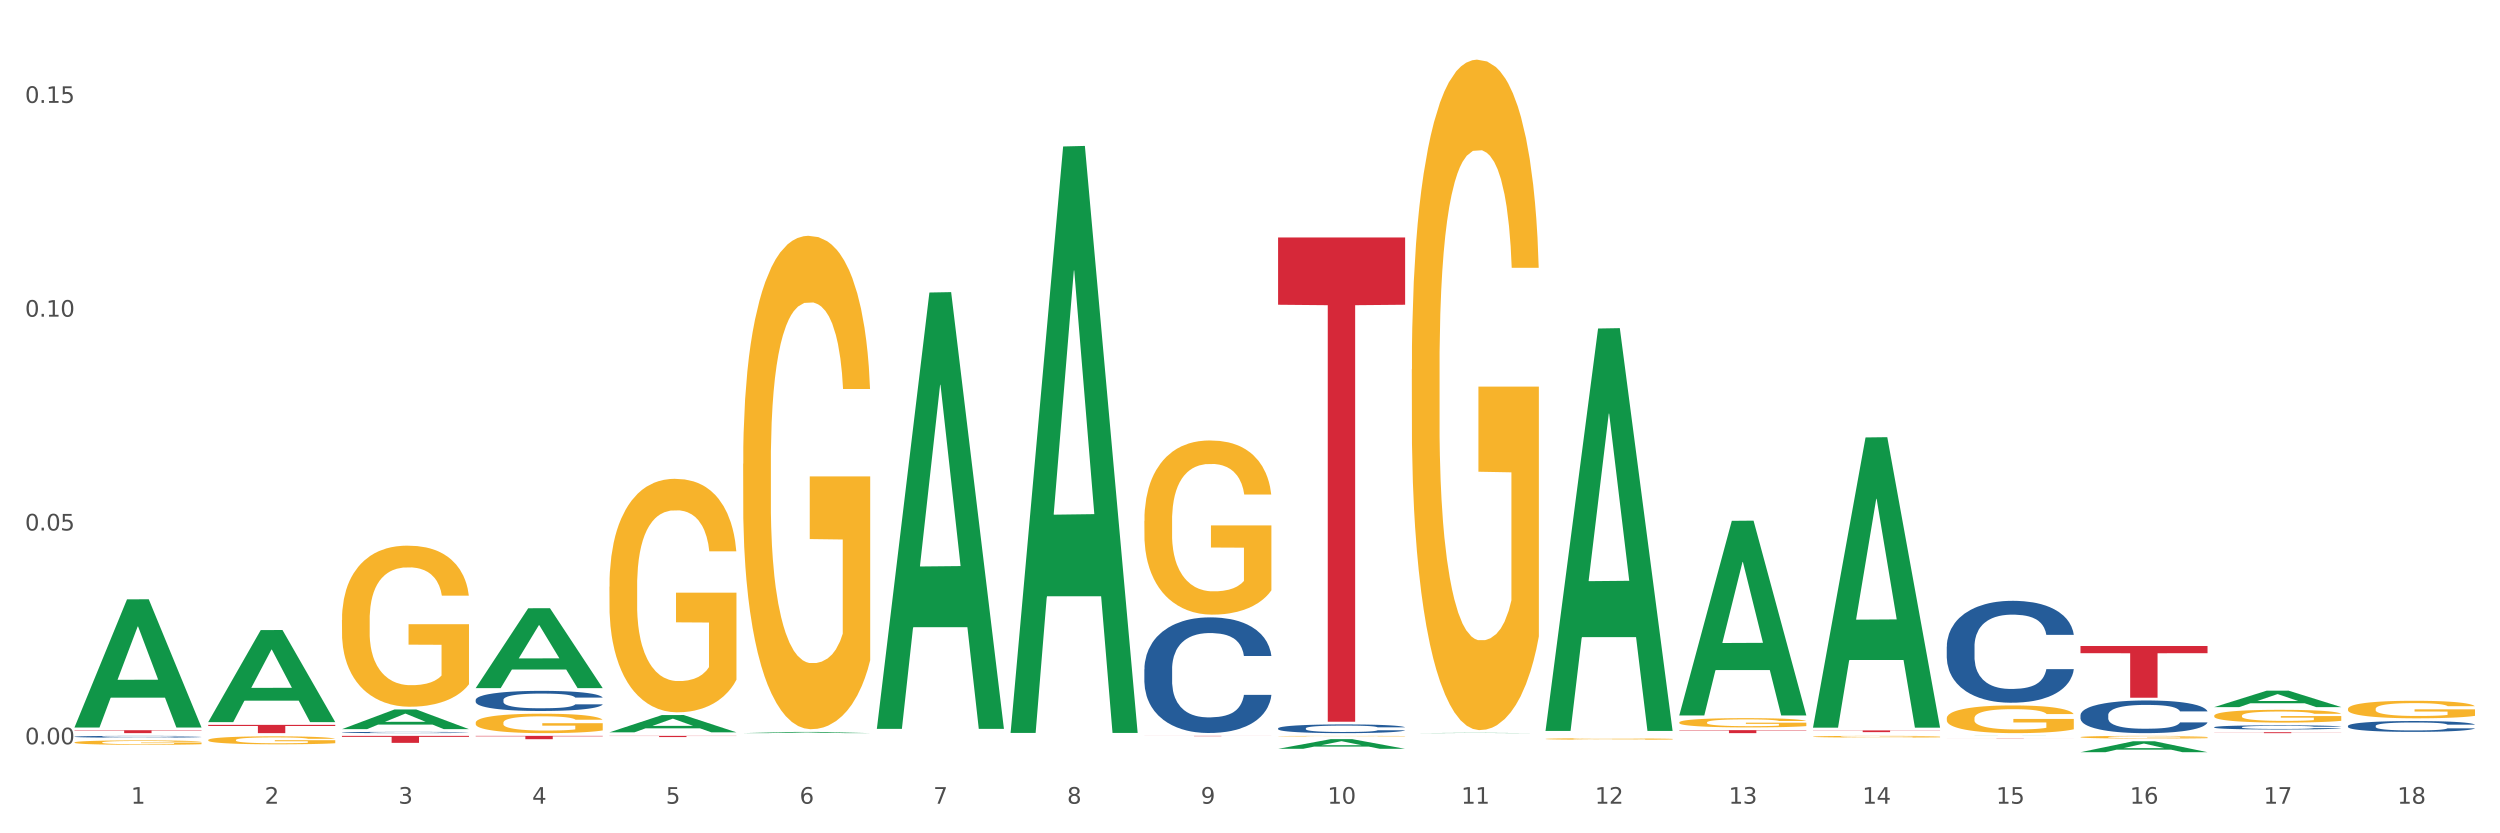 <?xml version="1.0" encoding="utf-8" standalone="no"?>
<!DOCTYPE svg PUBLIC "-//W3C//DTD SVG 1.1//EN"
  "http://www.w3.org/Graphics/SVG/1.1/DTD/svg11.dtd">
<svg xmlns:xlink="http://www.w3.org/1999/xlink" width="1080pt" height="360pt" viewBox="0 0 1080 360" xmlns="http://www.w3.org/2000/svg" version="1.1">
 <rect x="0" y="0" width="1080" height="360" fill="#333333" stroke="none"/>
 <defs>
  <style type="text/css">*{stroke-linejoin: round; stroke-linecap: butt}</style>
 </defs>
 <g id="figure_1">
  <g id="patch_1">
   <path d="M 0 360 
L 1080 360 
L 1080 0 
L 0 0 
z
" style="fill: #ffffff; stroke: #ffffff; stroke-linejoin: miter"/>
  </g>
  <g id="axes_1">
   <g id="matplotlib.axis_1">
    <g id="xtick_1">
     <g id="text_1">
      <!-- 1 -->
      <g style="fill: #4d4d4d" transform="translate(56.563 347.204) scale(0.096 -0.096)">
       <defs>
        <path id="DejaVuSans-31" d="M 794 531 
L 1825 531 
L 1825 4091 
L 703 3866 
L 703 4441 
L 1819 4666 
L 2450 4666 
L 2450 531 
L 3481 531 
L 3481 0 
L 794 0 
L 794 531 
z
" transform="scale(0.016)"/>
       </defs>
       <use xlink:href="#DejaVuSans-31"/>
      </g>
     </g>
    </g>
    <g id="xtick_2">
     <g id="text_2">
      <!-- 2 -->
      <g style="fill: #4d4d4d" transform="translate(114.336 347.204) scale(0.096 -0.096)">
       <defs>
        <path id="DejaVuSans-32" d="M 1228 531 
L 3431 531 
L 3431 0 
L 469 0 
L 469 531 
Q 828 903 1448 1529 
Q 2069 2156 2228 2338 
Q 2531 2678 2651 2914 
Q 2772 3150 2772 3378 
Q 2772 3750 2511 3984 
Q 2250 4219 1831 4219 
Q 1534 4219 1204 4116 
Q 875 4013 500 3803 
L 500 4441 
Q 881 4594 1212 4672 
Q 1544 4750 1819 4750 
Q 2544 4750 2975 4387 
Q 3406 4025 3406 3419 
Q 3406 3131 3298 2873 
Q 3191 2616 2906 2266 
Q 2828 2175 2409 1742 
Q 1991 1309 1228 531 
z
" transform="scale(0.016)"/>
       </defs>
       <use xlink:href="#DejaVuSans-32"/>
      </g>
     </g>
    </g>
    <g id="xtick_3">
     <g id="text_3">
      <!-- 3 -->
      <g style="fill: #4d4d4d" transform="translate(172.109 347.204) scale(0.096 -0.096)">
       <defs>
        <path id="DejaVuSans-33" d="M 2597 2516 
Q 3050 2419 3304 2112 
Q 3559 1806 3559 1356 
Q 3559 666 3084 287 
Q 2609 -91 1734 -91 
Q 1441 -91 1130 -33 
Q 819 25 488 141 
L 488 750 
Q 750 597 1062 519 
Q 1375 441 1716 441 
Q 2309 441 2620 675 
Q 2931 909 2931 1356 
Q 2931 1769 2642 2001 
Q 2353 2234 1838 2234 
L 1294 2234 
L 1294 2753 
L 1863 2753 
Q 2328 2753 2575 2939 
Q 2822 3125 2822 3475 
Q 2822 3834 2567 4026 
Q 2313 4219 1838 4219 
Q 1578 4219 1281 4162 
Q 984 4106 628 3988 
L 628 4550 
Q 988 4650 1302 4700 
Q 1616 4750 1894 4750 
Q 2613 4750 3031 4423 
Q 3450 4097 3450 3541 
Q 3450 3153 3228 2886 
Q 3006 2619 2597 2516 
z
" transform="scale(0.016)"/>
       </defs>
       <use xlink:href="#DejaVuSans-33"/>
      </g>
     </g>
    </g>
    <g id="xtick_4">
     <g id="text_4">
      <!-- 4 -->
      <g style="fill: #4d4d4d" transform="translate(229.882 347.204) scale(0.096 -0.096)">
       <defs>
        <path id="DejaVuSans-34" d="M 2419 4116 
L 825 1625 
L 2419 1625 
L 2419 4116 
z
M 2253 4666 
L 3047 4666 
L 3047 1625 
L 3713 1625 
L 3713 1100 
L 3047 1100 
L 3047 0 
L 2419 0 
L 2419 1100 
L 313 1100 
L 313 1709 
L 2253 4666 
z
" transform="scale(0.016)"/>
       </defs>
       <use xlink:href="#DejaVuSans-34"/>
      </g>
     </g>
    </g>
    <g id="xtick_5">
     <g id="text_5">
      <!-- 5 -->
      <g style="fill: #4d4d4d" transform="translate(287.655 347.204) scale(0.096 -0.096)">
       <defs>
        <path id="DejaVuSans-35" d="M 691 4666 
L 3169 4666 
L 3169 4134 
L 1269 4134 
L 1269 2991 
Q 1406 3038 1543 3061 
Q 1681 3084 1819 3084 
Q 2600 3084 3056 2656 
Q 3513 2228 3513 1497 
Q 3513 744 3044 326 
Q 2575 -91 1722 -91 
Q 1428 -91 1123 -41 
Q 819 9 494 109 
L 494 744 
Q 775 591 1075 516 
Q 1375 441 1709 441 
Q 2250 441 2565 725 
Q 2881 1009 2881 1497 
Q 2881 1984 2565 2268 
Q 2250 2553 1709 2553 
Q 1456 2553 1204 2497 
Q 953 2441 691 2322 
L 691 4666 
z
" transform="scale(0.016)"/>
       </defs>
       <use xlink:href="#DejaVuSans-35"/>
      </g>
     </g>
    </g>
    <g id="xtick_6">
     <g id="text_6">
      <!-- 6 -->
      <g style="fill: #4d4d4d" transform="translate(345.428 347.204) scale(0.096 -0.096)">
       <defs>
        <path id="DejaVuSans-36" d="M 2113 2584 
Q 1688 2584 1439 2293 
Q 1191 2003 1191 1497 
Q 1191 994 1439 701 
Q 1688 409 2113 409 
Q 2538 409 2786 701 
Q 3034 994 3034 1497 
Q 3034 2003 2786 2293 
Q 2538 2584 2113 2584 
z
M 3366 4563 
L 3366 3988 
Q 3128 4100 2886 4159 
Q 2644 4219 2406 4219 
Q 1781 4219 1451 3797 
Q 1122 3375 1075 2522 
Q 1259 2794 1537 2939 
Q 1816 3084 2150 3084 
Q 2853 3084 3261 2657 
Q 3669 2231 3669 1497 
Q 3669 778 3244 343 
Q 2819 -91 2113 -91 
Q 1303 -91 875 529 
Q 447 1150 447 2328 
Q 447 3434 972 4092 
Q 1497 4750 2381 4750 
Q 2619 4750 2861 4703 
Q 3103 4656 3366 4563 
z
" transform="scale(0.016)"/>
       </defs>
       <use xlink:href="#DejaVuSans-36"/>
      </g>
     </g>
    </g>
    <g id="xtick_7">
     <g id="text_7">
      <!-- 7 -->
      <g style="fill: #4d4d4d" transform="translate(403.201 347.204) scale(0.096 -0.096)">
       <defs>
        <path id="DejaVuSans-37" d="M 525 4666 
L 3525 4666 
L 3525 4397 
L 1831 0 
L 1172 0 
L 2766 4134 
L 525 4134 
L 525 4666 
z
" transform="scale(0.016)"/>
       </defs>
       <use xlink:href="#DejaVuSans-37"/>
      </g>
     </g>
    </g>
    <g id="xtick_8">
     <g id="text_8">
      <!-- 8 -->
      <g style="fill: #4d4d4d" transform="translate(460.974 347.204) scale(0.096 -0.096)">
       <defs>
        <path id="DejaVuSans-38" d="M 2034 2216 
Q 1584 2216 1326 1975 
Q 1069 1734 1069 1313 
Q 1069 891 1326 650 
Q 1584 409 2034 409 
Q 2484 409 2743 651 
Q 3003 894 3003 1313 
Q 3003 1734 2745 1975 
Q 2488 2216 2034 2216 
z
M 1403 2484 
Q 997 2584 770 2862 
Q 544 3141 544 3541 
Q 544 4100 942 4425 
Q 1341 4750 2034 4750 
Q 2731 4750 3128 4425 
Q 3525 4100 3525 3541 
Q 3525 3141 3298 2862 
Q 3072 2584 2669 2484 
Q 3125 2378 3379 2068 
Q 3634 1759 3634 1313 
Q 3634 634 3220 271 
Q 2806 -91 2034 -91 
Q 1263 -91 848 271 
Q 434 634 434 1313 
Q 434 1759 690 2068 
Q 947 2378 1403 2484 
z
M 1172 3481 
Q 1172 3119 1398 2916 
Q 1625 2713 2034 2713 
Q 2441 2713 2670 2916 
Q 2900 3119 2900 3481 
Q 2900 3844 2670 4047 
Q 2441 4250 2034 4250 
Q 1625 4250 1398 4047 
Q 1172 3844 1172 3481 
z
" transform="scale(0.016)"/>
       </defs>
       <use xlink:href="#DejaVuSans-38"/>
      </g>
     </g>
    </g>
    <g id="xtick_9">
     <g id="text_9">
      <!-- 9 -->
      <g style="fill: #4d4d4d" transform="translate(518.747 347.204) scale(0.096 -0.096)">
       <defs>
        <path id="DejaVuSans-39" d="M 703 97 
L 703 672 
Q 941 559 1184 500 
Q 1428 441 1663 441 
Q 2288 441 2617 861 
Q 2947 1281 2994 2138 
Q 2813 1869 2534 1725 
Q 2256 1581 1919 1581 
Q 1219 1581 811 2004 
Q 403 2428 403 3163 
Q 403 3881 828 4315 
Q 1253 4750 1959 4750 
Q 2769 4750 3195 4129 
Q 3622 3509 3622 2328 
Q 3622 1225 3098 567 
Q 2575 -91 1691 -91 
Q 1453 -91 1209 -44 
Q 966 3 703 97 
z
M 1959 2075 
Q 2384 2075 2632 2365 
Q 2881 2656 2881 3163 
Q 2881 3666 2632 3958 
Q 2384 4250 1959 4250 
Q 1534 4250 1286 3958 
Q 1038 3666 1038 3163 
Q 1038 2656 1286 2365 
Q 1534 2075 1959 2075 
z
" transform="scale(0.016)"/>
       </defs>
       <use xlink:href="#DejaVuSans-39"/>
      </g>
     </g>
    </g>
    <g id="xtick_10">
     <g id="text_10">
      <!-- 10 -->
      <g style="fill: #4d4d4d" transform="translate(573.466 347.204) scale(0.096 -0.096)">
       <defs>
        <path id="DejaVuSans-30" d="M 2034 4250 
Q 1547 4250 1301 3770 
Q 1056 3291 1056 2328 
Q 1056 1369 1301 889 
Q 1547 409 2034 409 
Q 2525 409 2770 889 
Q 3016 1369 3016 2328 
Q 3016 3291 2770 3770 
Q 2525 4250 2034 4250 
z
M 2034 4750 
Q 2819 4750 3233 4129 
Q 3647 3509 3647 2328 
Q 3647 1150 3233 529 
Q 2819 -91 2034 -91 
Q 1250 -91 836 529 
Q 422 1150 422 2328 
Q 422 3509 836 4129 
Q 1250 4750 2034 4750 
z
" transform="scale(0.016)"/>
       </defs>
       <use xlink:href="#DejaVuSans-31"/>
       <use xlink:href="#DejaVuSans-30" transform="translate(63.623 0)"/>
      </g>
     </g>
    </g>
    <g id="xtick_11">
     <g id="text_11">
      <!-- 11 -->
      <g style="fill: #4d4d4d" transform="translate(631.239 347.204) scale(0.096 -0.096)">
       <use xlink:href="#DejaVuSans-31"/>
       <use xlink:href="#DejaVuSans-31" transform="translate(63.623 0)"/>
      </g>
     </g>
    </g>
    <g id="xtick_12">
     <g id="text_12">
      <!-- 12 -->
      <g style="fill: #4d4d4d" transform="translate(689.012 347.204) scale(0.096 -0.096)">
       <use xlink:href="#DejaVuSans-31"/>
       <use xlink:href="#DejaVuSans-32" transform="translate(63.623 0)"/>
      </g>
     </g>
    </g>
    <g id="xtick_13">
     <g id="text_13">
      <!-- 13 -->
      <g style="fill: #4d4d4d" transform="translate(746.785 347.204) scale(0.096 -0.096)">
       <use xlink:href="#DejaVuSans-31"/>
       <use xlink:href="#DejaVuSans-33" transform="translate(63.623 0)"/>
      </g>
     </g>
    </g>
    <g id="xtick_14">
     <g id="text_14">
      <!-- 14 -->
      <g style="fill: #4d4d4d" transform="translate(804.558 347.204) scale(0.096 -0.096)">
       <use xlink:href="#DejaVuSans-31"/>
       <use xlink:href="#DejaVuSans-34" transform="translate(63.623 0)"/>
      </g>
     </g>
    </g>
    <g id="xtick_15">
     <g id="text_15">
      <!-- 15 -->
      <g style="fill: #4d4d4d" transform="translate(862.331 347.204) scale(0.096 -0.096)">
       <use xlink:href="#DejaVuSans-31"/>
       <use xlink:href="#DejaVuSans-35" transform="translate(63.623 0)"/>
      </g>
     </g>
    </g>
    <g id="xtick_16">
     <g id="text_16">
      <!-- 16 -->
      <g style="fill: #4d4d4d" transform="translate(920.104 347.204) scale(0.096 -0.096)">
       <use xlink:href="#DejaVuSans-31"/>
       <use xlink:href="#DejaVuSans-36" transform="translate(63.623 0)"/>
      </g>
     </g>
    </g>
    <g id="xtick_17">
     <g id="text_17">
      <!-- 17 -->
      <g style="fill: #4d4d4d" transform="translate(977.877 347.204) scale(0.096 -0.096)">
       <use xlink:href="#DejaVuSans-31"/>
       <use xlink:href="#DejaVuSans-37" transform="translate(63.623 0)"/>
      </g>
     </g>
    </g>
    <g id="xtick_18">
     <g id="text_18">
      <!-- 18 -->
      <g style="fill: #4d4d4d" transform="translate(1035.65 347.204) scale(0.096 -0.096)">
       <use xlink:href="#DejaVuSans-31"/>
       <use xlink:href="#DejaVuSans-38" transform="translate(63.623 0)"/>
      </g>
     </g>
    </g>
    <g id="xtick_19"/>
    <g id="xtick_20"/>
    <g id="xtick_21"/>
    <g id="xtick_22"/>
    <g id="xtick_23"/>
    <g id="xtick_24"/>
    <g id="xtick_25"/>
    <g id="xtick_26"/>
    <g id="xtick_27"/>
    <g id="xtick_28"/>
    <g id="xtick_29"/>
    <g id="xtick_30"/>
    <g id="xtick_31"/>
    <g id="xtick_32"/>
    <g id="xtick_33"/>
    <g id="xtick_34"/>
    <g id="xtick_35"/>
   </g>
   <g id="matplotlib.axis_2">
    <g id="ytick_1">
     <g id="text_19">
      <!-- 0.00 -->
      <g style="fill: #4d4d4d" transform="translate(10.8 321.539) scale(0.096 -0.096)">
       <defs>
        <path id="DejaVuSans-2e" d="M 684 794 
L 1344 794 
L 1344 0 
L 684 0 
L 684 794 
z
" transform="scale(0.016)"/>
       </defs>
       <use xlink:href="#DejaVuSans-30"/>
       <use xlink:href="#DejaVuSans-2e" transform="translate(63.623 0)"/>
       <use xlink:href="#DejaVuSans-30" transform="translate(95.41 0)"/>
       <use xlink:href="#DejaVuSans-30" transform="translate(159.033 0)"/>
      </g>
     </g>
    </g>
    <g id="ytick_2">
     <g id="text_20">
      <!-- 0.05 -->
      <g style="fill: #4d4d4d" transform="translate(10.8 229.176) scale(0.096 -0.096)">
       <use xlink:href="#DejaVuSans-30"/>
       <use xlink:href="#DejaVuSans-2e" transform="translate(63.623 0)"/>
       <use xlink:href="#DejaVuSans-30" transform="translate(95.41 0)"/>
       <use xlink:href="#DejaVuSans-35" transform="translate(159.033 0)"/>
      </g>
     </g>
    </g>
    <g id="ytick_3">
     <g id="text_21">
      <!-- 0.10 -->
      <g style="fill: #4d4d4d" transform="translate(10.8 136.814) scale(0.096 -0.096)">
       <use xlink:href="#DejaVuSans-30"/>
       <use xlink:href="#DejaVuSans-2e" transform="translate(63.623 0)"/>
       <use xlink:href="#DejaVuSans-31" transform="translate(95.41 0)"/>
       <use xlink:href="#DejaVuSans-30" transform="translate(159.033 0)"/>
      </g>
     </g>
    </g>
    <g id="ytick_4">
     <g id="text_22">
      <!-- 0.15 -->
      <g style="fill: #4d4d4d" transform="translate(10.8 44.451) scale(0.096 -0.096)">
       <use xlink:href="#DejaVuSans-30"/>
       <use xlink:href="#DejaVuSans-2e" transform="translate(63.623 0)"/>
       <use xlink:href="#DejaVuSans-31" transform="translate(95.41 0)"/>
       <use xlink:href="#DejaVuSans-35" transform="translate(159.033 0)"/>
      </g>
     </g>
    </g>
    <g id="ytick_5"/>
    <g id="ytick_6"/>
    <g id="ytick_7"/>
   </g>
   <g id="PolyCollection_1">
    <path d="M 32.175 314.18 
L 32.232 314.128 
L 54.864 258.927 
L 64.257 258.875 
L 87.059 314.284 
L 76.196 314.284 
L 71.273 301.381 
L 47.905 301.381 
L 47.735 301.589 
L 42.982 314.284 
L 32.175 314.284 
L 32.175 314.18 
L 50.847 293.681 
L 68.331 293.629 
L 59.674 270.685 
L 59.561 270.581 
L 59.447 270.737 
L 50.79 293.629 
L 50.847 293.681 
L 32.175 314.18 
z
" clip-path="url(#pa31c0725cb)" style="fill: #109648"/>
    <path d="M 89.948 311.888 
L 90.005 311.851 
L 112.637 272.197 
L 122.03 272.16 
L 144.832 311.963 
L 133.969 311.963 
L 129.046 302.695 
L 105.678 302.695 
L 105.508 302.844 
L 100.755 311.963 
L 89.948 311.963 
L 89.948 311.888 
L 108.62 297.163 
L 126.104 297.126 
L 117.447 280.644 
L 117.334 280.569 
L 117.22 280.681 
L 108.563 297.126 
L 108.62 297.163 
L 89.948 311.888 
z
" clip-path="url(#pa31c0725cb)" style="fill: #109648"/>
    <path d="M 147.721 314.983 
L 147.778 314.975 
L 170.41 306.491 
L 179.803 306.483 
L 202.605 314.999 
L 191.742 314.999 
L 186.819 313.016 
L 163.451 313.016 
L 163.281 313.048 
L 158.528 314.999 
L 147.721 314.999 
L 147.721 314.983 
L 166.393 311.833 
L 183.877 311.825 
L 175.22 308.298 
L 175.107 308.282 
L 174.993 308.306 
L 166.336 311.825 
L 166.393 311.833 
L 147.721 314.983 
z
" clip-path="url(#pa31c0725cb)" style="fill: #109648"/>
    <path d="M 205.494 297.215 
L 205.551 297.183 
L 228.183 262.764 
L 237.576 262.731 
L 260.378 297.28 
L 249.515 297.28 
L 244.592 289.235 
L 221.224 289.235 
L 221.054 289.365 
L 216.301 297.28 
L 205.494 297.28 
L 205.494 297.215 
L 224.166 284.434 
L 241.65 284.401 
L 232.993 270.095 
L 232.88 270.03 
L 232.766 270.128 
L 224.109 284.401 
L 224.166 284.434 
L 205.494 297.215 
z
" clip-path="url(#pa31c0725cb)" style="fill: #109648"/>
    <path d="M 263.267 316.355 
L 263.324 316.348 
L 285.956 308.901 
L 295.349 308.894 
L 318.151 316.369 
L 307.288 316.369 
L 302.365 314.628 
L 278.997 314.628 
L 278.827 314.656 
L 274.074 316.369 
L 263.267 316.369 
L 263.267 316.355 
L 281.939 313.589 
L 299.423 313.582 
L 290.766 310.487 
L 290.653 310.473 
L 290.539 310.494 
L 281.882 313.582 
L 281.939 313.589 
L 263.267 316.355 
z
" clip-path="url(#pa31c0725cb)" style="fill: #109648"/>
    <path d="M 956.543 305.458 
L 956.599 305.451 
L 979.232 298.36 
L 988.625 298.354 
L 1011.427 305.471 
L 1000.563 305.471 
L 995.641 303.814 
L 972.272 303.814 
L 972.103 303.84 
L 967.35 305.471 
L 956.543 305.471 
L 956.543 305.458 
L 975.215 302.825 
L 992.698 302.818 
L 984.041 299.871 
L 983.928 299.857 
L 983.815 299.877 
L 975.158 302.818 
L 975.215 302.825 
L 956.543 305.458 
z
" clip-path="url(#pa31c0725cb)" style="fill: #109648"/>
    <path d="M 321.04 316.707 
L 321.096 316.706 
L 343.729 316.189 
L 353.122 316.189 
L 375.924 316.708 
L 365.061 316.708 
L 360.138 316.587 
L 336.77 316.587 
L 336.6 316.589 
L 331.847 316.708 
L 321.04 316.708 
L 321.04 316.707 
L 339.712 316.515 
L 357.196 316.514 
L 348.539 316.299 
L 348.425 316.298 
L 348.312 316.3 
L 339.655 316.514 
L 339.712 316.515 
L 321.04 316.707 
z
" clip-path="url(#pa31c0725cb)" style="fill: #109648"/>
    <path d="M 1014.316 313.591 
L 1014.381 313.587 
L 1014.381 313.467 
L 1014.575 313.304 
L 1015.289 313.003 
L 1016.197 312.776 
L 1017.754 312.51 
L 1018.597 312.398 
L 1019.7 312.274 
L 1021.971 312.072 
L 1024.566 311.901 
L 1026.382 311.806 
L 1027.745 311.746 
L 1030.794 311.639 
L 1032.546 311.592 
L 1034.362 311.553 
L 1035.919 311.527 
L 1038.514 311.497 
L 1040.59 311.485 
L 1042.99 311.48 
L 1045.002 311.485 
L 1047.661 311.502 
L 1051.554 311.553 
L 1053.046 311.583 
L 1055.057 311.635 
L 1057.133 311.703 
L 1058.82 311.772 
L 1060.766 311.871 
L 1062.777 311.999 
L 1064.724 312.162 
L 1066.086 312.313 
L 1067.189 312.471 
L 1068.162 312.664 
L 1068.876 312.875 
L 1069.2 313.051 
L 1057.328 313.051 
L 1057.003 312.892 
L 1056.355 312.72 
L 1055.706 312.604 
L 1054.992 312.51 
L 1053.889 312.403 
L 1052.916 312.334 
L 1051.294 312.253 
L 1049.802 312.201 
L 1048.57 312.171 
L 1047.078 312.145 
L 1043.899 312.12 
L 1041.628 312.12 
L 1040.201 312.128 
L 1038.449 312.15 
L 1036.957 312.18 
L 1035.205 312.231 
L 1033.843 312.287 
L 1032.481 312.36 
L 1031.702 312.411 
L 1030.534 312.506 
L 1029.756 312.583 
L 1028.718 312.716 
L 1028.134 312.81 
L 1027.096 313.055 
L 1026.642 313.235 
L 1026.447 313.36 
L 1026.318 313.497 
L 1026.318 314.166 
L 1026.707 314.467 
L 1027.031 314.595 
L 1027.55 314.741 
L 1028.523 314.93 
L 1029.951 315.115 
L 1031.443 315.248 
L 1032.675 315.329 
L 1033.843 315.389 
L 1035.011 315.436 
L 1036.438 315.479 
L 1037.606 315.505 
L 1039.357 315.531 
L 1041.433 315.544 
L 1043.055 315.544 
L 1046.364 315.522 
L 1047.856 315.501 
L 1049.283 315.471 
L 1050.84 315.424 
L 1052.073 315.372 
L 1052.787 315.333 
L 1053.954 315.252 
L 1054.863 315.166 
L 1055.641 315.067 
L 1056.16 314.982 
L 1056.744 314.853 
L 1057.198 314.707 
L 1057.328 314.63 
L 1069.2 314.63 
L 1068.94 314.784 
L 1068.486 314.934 
L 1067.578 315.136 
L 1066.864 315.252 
L 1065.762 315.394 
L 1064.594 315.514 
L 1062.972 315.647 
L 1061.48 315.745 
L 1059.923 315.831 
L 1058.236 315.908 
L 1055.187 316.016 
L 1054.084 316.046 
L 1051.749 316.097 
L 1049.932 316.127 
L 1047.272 316.157 
L 1044.547 316.174 
L 1041.693 316.179 
L 1039.163 316.17 
L 1036.373 316.144 
L 1034.622 316.119 
L 1032.675 316.08 
L 1030.405 316.02 
L 1028.264 315.947 
L 1026.253 315.861 
L 1024.371 315.763 
L 1022.62 315.651 
L 1020.349 315.466 
L 1018.662 315.286 
L 1017.43 315.119 
L 1016.586 314.977 
L 1015.743 314.797 
L 1015.289 314.673 
L 1014.575 314.372 
L 1014.316 314.093 
L 1014.316 313.591 
z
" clip-path="url(#pa31c0725cb)" style="fill: #255c99"/>
    <path d="M 840.997 279.333 
L 841.062 279.293 
L 841.062 278.167 
L 841.256 276.639 
L 841.97 273.825 
L 842.878 271.694 
L 844.435 269.201 
L 845.278 268.156 
L 846.381 266.99 
L 848.652 265.1 
L 851.247 263.492 
L 853.063 262.607 
L 854.426 262.044 
L 857.475 261.039 
L 859.227 260.597 
L 861.043 260.235 
L 862.6 259.993 
L 865.195 259.712 
L 867.271 259.591 
L 869.672 259.551 
L 871.683 259.591 
L 874.343 259.752 
L 878.235 260.235 
L 879.727 260.516 
L 881.738 260.999 
L 883.814 261.642 
L 885.501 262.285 
L 887.447 263.21 
L 889.458 264.416 
L 891.405 265.944 
L 892.767 267.351 
L 893.87 268.839 
L 894.843 270.648 
L 895.557 272.619 
L 895.881 274.267 
L 884.009 274.267 
L 883.685 272.779 
L 883.036 271.171 
L 882.387 270.086 
L 881.673 269.201 
L 880.571 268.196 
L 879.597 267.552 
L 877.976 266.789 
L 876.483 266.306 
L 875.251 266.025 
L 873.759 265.783 
L 870.58 265.542 
L 868.309 265.542 
L 866.882 265.623 
L 865.13 265.824 
L 863.638 266.105 
L 861.887 266.587 
L 860.524 267.11 
L 859.162 267.794 
L 858.383 268.276 
L 857.216 269.161 
L 856.437 269.885 
L 855.399 271.131 
L 854.815 272.015 
L 853.777 274.307 
L 853.323 275.996 
L 853.128 277.162 
L 852.999 278.449 
L 852.999 284.721 
L 853.388 287.536 
L 853.712 288.742 
L 854.231 290.109 
L 855.204 291.878 
L 856.632 293.607 
L 858.124 294.853 
L 859.356 295.617 
L 860.524 296.18 
L 861.692 296.622 
L 863.119 297.024 
L 864.287 297.266 
L 866.039 297.507 
L 868.115 297.628 
L 869.736 297.628 
L 873.045 297.427 
L 874.537 297.226 
L 875.964 296.944 
L 877.521 296.502 
L 878.754 296.019 
L 879.468 295.657 
L 880.635 294.893 
L 881.544 294.089 
L 882.322 293.165 
L 882.841 292.36 
L 883.425 291.154 
L 883.879 289.787 
L 884.009 289.063 
L 895.881 289.063 
L 895.622 290.511 
L 895.167 291.918 
L 894.259 293.808 
L 893.546 294.893 
L 892.443 296.22 
L 891.275 297.346 
L 889.653 298.593 
L 888.161 299.517 
L 886.604 300.321 
L 884.917 301.045 
L 881.868 302.05 
L 880.765 302.332 
L 878.43 302.814 
L 876.613 303.096 
L 873.953 303.377 
L 871.229 303.538 
L 868.374 303.578 
L 865.844 303.498 
L 863.054 303.257 
L 861.303 303.015 
L 859.356 302.653 
L 857.086 302.091 
L 854.945 301.407 
L 852.934 300.603 
L 851.052 299.678 
L 849.301 298.633 
L 847.03 296.904 
L 845.343 295.215 
L 844.111 293.647 
L 843.267 292.32 
L 842.424 290.631 
L 841.97 289.465 
L 841.256 286.651 
L 840.997 284.037 
L 840.997 279.333 
z
" clip-path="url(#pa31c0725cb)" style="fill: #255c99"/>
    <path d="M 898.77 308.947 
L 898.835 308.934 
L 898.835 308.573 
L 899.029 308.083 
L 899.743 307.18 
L 900.651 306.496 
L 902.208 305.697 
L 903.051 305.362 
L 904.154 304.988 
L 906.425 304.381 
L 909.02 303.866 
L 910.836 303.582 
L 912.199 303.401 
L 915.248 303.079 
L 917 302.937 
L 918.816 302.821 
L 920.373 302.744 
L 922.968 302.653 
L 925.044 302.615 
L 927.444 302.602 
L 929.456 302.615 
L 932.116 302.666 
L 936.008 302.821 
L 937.5 302.911 
L 939.511 303.066 
L 941.587 303.272 
L 943.274 303.479 
L 945.22 303.775 
L 947.231 304.162 
L 949.178 304.652 
L 950.54 305.104 
L 951.643 305.581 
L 952.616 306.161 
L 953.33 306.793 
L 953.654 307.322 
L 941.782 307.322 
L 941.458 306.845 
L 940.809 306.329 
L 940.16 305.981 
L 939.446 305.697 
L 938.344 305.374 
L 937.37 305.168 
L 935.749 304.923 
L 934.256 304.768 
L 933.024 304.678 
L 931.532 304.601 
L 928.353 304.523 
L 926.082 304.523 
L 924.655 304.549 
L 922.903 304.614 
L 921.411 304.704 
L 919.659 304.859 
L 918.297 305.026 
L 916.935 305.245 
L 916.156 305.4 
L 914.988 305.684 
L 914.21 305.916 
L 913.172 306.316 
L 912.588 306.6 
L 911.55 307.335 
L 911.096 307.876 
L 910.901 308.25 
L 910.772 308.663 
L 910.772 310.675 
L 911.161 311.577 
L 911.485 311.964 
L 912.004 312.403 
L 912.977 312.97 
L 914.405 313.525 
L 915.897 313.924 
L 917.129 314.169 
L 918.297 314.35 
L 919.465 314.492 
L 920.892 314.621 
L 922.06 314.698 
L 923.811 314.776 
L 925.887 314.814 
L 927.509 314.814 
L 930.818 314.75 
L 932.31 314.685 
L 933.737 314.595 
L 935.294 314.453 
L 936.527 314.298 
L 937.241 314.182 
L 938.408 313.937 
L 939.317 313.679 
L 940.095 313.383 
L 940.614 313.125 
L 941.198 312.738 
L 941.652 312.3 
L 941.782 312.067 
L 953.654 312.067 
L 953.395 312.532 
L 952.94 312.983 
L 952.032 313.589 
L 951.319 313.937 
L 950.216 314.363 
L 949.048 314.724 
L 947.426 315.124 
L 945.934 315.42 
L 944.377 315.678 
L 942.69 315.91 
L 939.641 316.233 
L 938.538 316.323 
L 936.203 316.478 
L 934.386 316.568 
L 931.726 316.658 
L 929.002 316.71 
L 926.147 316.723 
L 923.617 316.697 
L 920.827 316.62 
L 919.076 316.542 
L 917.129 316.426 
L 914.859 316.246 
L 912.718 316.026 
L 910.707 315.769 
L 908.825 315.472 
L 907.074 315.137 
L 904.803 314.582 
L 903.116 314.041 
L 901.884 313.538 
L 901.04 313.112 
L 900.197 312.57 
L 899.743 312.196 
L 899.029 311.294 
L 898.77 310.455 
L 898.77 308.947 
z
" clip-path="url(#pa31c0725cb)" style="fill: #255c99"/>
    <path d="M 956.543 314.146 
L 956.608 314.144 
L 956.608 314.098 
L 956.802 314.034 
L 957.516 313.918 
L 958.424 313.83 
L 959.981 313.727 
L 960.824 313.683 
L 961.927 313.635 
L 964.198 313.557 
L 966.793 313.49 
L 968.609 313.454 
L 969.972 313.43 
L 973.021 313.389 
L 974.773 313.371 
L 976.589 313.356 
L 978.146 313.346 
L 980.741 313.334 
L 982.817 313.329 
L 985.217 313.327 
L 987.229 313.329 
L 989.888 313.336 
L 993.781 313.356 
L 995.273 313.367 
L 997.284 313.387 
L 999.36 313.414 
L 1001.047 313.44 
L 1002.993 313.479 
L 1005.004 313.529 
L 1006.951 313.592 
L 1008.313 313.65 
L 1009.416 313.712 
L 1010.389 313.786 
L 1011.103 313.868 
L 1011.427 313.936 
L 999.555 313.936 
L 999.231 313.875 
L 998.582 313.808 
L 997.933 313.763 
L 997.219 313.727 
L 996.116 313.685 
L 995.143 313.658 
L 993.521 313.627 
L 992.029 313.607 
L 990.797 313.595 
L 989.305 313.585 
L 986.126 313.575 
L 983.855 313.575 
L 982.428 313.579 
L 980.676 313.587 
L 979.184 313.599 
L 977.432 313.618 
L 976.07 313.64 
L 974.708 313.668 
L 973.929 313.688 
L 972.761 313.725 
L 971.983 313.755 
L 970.945 313.806 
L 970.361 313.843 
L 969.323 313.938 
L 968.869 314.008 
L 968.674 314.056 
L 968.545 314.109 
L 968.545 314.369 
L 968.934 314.485 
L 969.258 314.535 
L 969.777 314.592 
L 970.75 314.665 
L 972.178 314.736 
L 973.67 314.788 
L 974.902 314.82 
L 976.07 314.843 
L 977.238 314.861 
L 978.665 314.878 
L 979.833 314.888 
L 981.584 314.898 
L 983.66 314.903 
L 985.282 314.903 
L 988.591 314.894 
L 990.083 314.886 
L 991.51 314.874 
L 993.067 314.856 
L 994.3 314.836 
L 995.014 314.821 
L 996.181 314.79 
L 997.09 314.756 
L 997.868 314.718 
L 998.387 314.685 
L 998.971 314.635 
L 999.425 314.578 
L 999.555 314.548 
L 1011.427 314.548 
L 1011.168 314.608 
L 1010.713 314.667 
L 1009.805 314.745 
L 1009.092 314.79 
L 1007.989 314.845 
L 1006.821 314.891 
L 1005.199 314.943 
L 1003.707 314.981 
L 1002.15 315.014 
L 1000.463 315.044 
L 997.414 315.086 
L 996.311 315.097 
L 993.976 315.117 
L 992.159 315.129 
L 989.499 315.141 
L 986.774 315.147 
L 983.92 315.149 
L 981.39 315.146 
L 978.6 315.136 
L 976.849 315.126 
L 974.902 315.111 
L 972.632 315.087 
L 970.491 315.059 
L 968.48 315.026 
L 966.598 314.988 
L 964.847 314.944 
L 962.576 314.873 
L 960.889 314.803 
L 959.657 314.738 
L 958.813 314.683 
L 957.97 314.613 
L 957.516 314.565 
L 956.802 314.449 
L 956.543 314.34 
L 956.543 314.146 
z
" clip-path="url(#pa31c0725cb)" style="fill: #255c99"/>
    <path d="M 552.132 314.642 
L 552.197 314.638 
L 552.197 314.541 
L 552.391 314.41 
L 553.105 314.169 
L 554.013 313.986 
L 555.57 313.772 
L 556.414 313.682 
L 557.516 313.582 
L 559.787 313.42 
L 562.382 313.282 
L 564.199 313.206 
L 565.561 313.157 
L 568.61 313.071 
L 570.362 313.033 
L 572.178 313.002 
L 573.735 312.981 
L 576.33 312.957 
L 578.406 312.947 
L 580.807 312.943 
L 582.818 312.947 
L 585.478 312.961 
L 589.37 313.002 
L 590.862 313.026 
L 592.873 313.068 
L 594.949 313.123 
L 596.636 313.178 
L 598.582 313.258 
L 600.594 313.361 
L 602.54 313.492 
L 603.902 313.613 
L 605.005 313.741 
L 605.978 313.896 
L 606.692 314.065 
L 607.016 314.207 
L 595.144 314.207 
L 594.82 314.079 
L 594.171 313.941 
L 593.522 313.848 
L 592.809 313.772 
L 591.706 313.686 
L 590.733 313.63 
L 589.111 313.565 
L 587.619 313.523 
L 586.386 313.499 
L 584.894 313.478 
L 581.715 313.458 
L 579.444 313.458 
L 578.017 313.465 
L 576.265 313.482 
L 574.773 313.506 
L 573.022 313.547 
L 571.659 313.592 
L 570.297 313.651 
L 569.518 313.692 
L 568.351 313.768 
L 567.572 313.83 
L 566.534 313.937 
L 565.95 314.013 
L 564.912 314.21 
L 564.458 314.355 
L 564.263 314.455 
L 564.134 314.566 
L 564.134 315.104 
L 564.523 315.346 
L 564.847 315.449 
L 565.366 315.567 
L 566.339 315.718 
L 567.767 315.867 
L 569.259 315.974 
L 570.491 316.039 
L 571.659 316.088 
L 572.827 316.126 
L 574.254 316.16 
L 575.422 316.181 
L 577.174 316.202 
L 579.25 316.212 
L 580.871 316.212 
L 584.18 316.195 
L 585.672 316.178 
L 587.1 316.153 
L 588.657 316.115 
L 589.889 316.074 
L 590.603 316.043 
L 591.771 315.977 
L 592.679 315.908 
L 593.457 315.829 
L 593.976 315.76 
L 594.56 315.656 
L 595.014 315.539 
L 595.144 315.477 
L 607.016 315.477 
L 606.757 315.601 
L 606.303 315.722 
L 605.394 315.884 
L 604.681 315.977 
L 603.578 316.091 
L 602.41 316.188 
L 600.788 316.295 
L 599.296 316.374 
L 597.739 316.443 
L 596.052 316.505 
L 593.003 316.592 
L 591.9 316.616 
L 589.565 316.657 
L 587.748 316.681 
L 585.088 316.706 
L 582.364 316.719 
L 579.509 316.723 
L 576.979 316.716 
L 574.189 316.695 
L 572.438 316.675 
L 570.491 316.643 
L 568.221 316.595 
L 566.08 316.536 
L 564.069 316.467 
L 562.187 316.388 
L 560.436 316.298 
L 558.165 316.15 
L 556.478 316.005 
L 555.246 315.87 
L 554.402 315.756 
L 553.559 315.611 
L 553.105 315.511 
L 552.391 315.27 
L 552.132 315.045 
L 552.132 314.642 
z
" clip-path="url(#pa31c0725cb)" style="fill: #255c99"/>
    <path d="M 147.721 316.417 
L 147.786 316.417 
L 147.786 316.402 
L 147.98 316.383 
L 148.694 316.348 
L 149.602 316.321 
L 151.159 316.289 
L 152.003 316.276 
L 153.106 316.261 
L 155.376 316.238 
L 157.971 316.217 
L 159.788 316.206 
L 161.15 316.199 
L 164.199 316.186 
L 165.951 316.181 
L 167.767 316.176 
L 169.324 316.173 
L 171.919 316.17 
L 173.995 316.168 
L 176.396 316.168 
L 178.407 316.168 
L 181.067 316.17 
L 184.959 316.176 
L 186.451 316.18 
L 188.463 316.186 
L 190.539 316.194 
L 192.225 316.202 
L 194.172 316.214 
L 196.183 316.229 
L 198.129 316.248 
L 199.491 316.266 
L 200.594 316.285 
L 201.567 316.308 
L 202.281 316.332 
L 202.605 316.353 
L 190.733 316.353 
L 190.409 316.334 
L 189.76 316.314 
L 189.111 316.3 
L 188.398 316.289 
L 187.295 316.277 
L 186.322 316.269 
L 184.7 316.259 
L 183.208 316.253 
L 181.975 316.249 
L 180.483 316.246 
L 177.304 316.243 
L 175.033 316.243 
L 173.606 316.244 
L 171.854 316.247 
L 170.362 316.25 
L 168.611 316.256 
L 167.248 316.263 
L 165.886 316.272 
L 165.107 316.278 
L 163.94 316.289 
L 163.161 316.298 
L 162.123 316.314 
L 161.539 316.325 
L 160.501 316.354 
L 160.047 316.375 
L 159.853 316.39 
L 159.723 316.406 
L 159.723 316.485 
L 160.112 316.521 
L 160.436 316.536 
L 160.955 316.553 
L 161.929 316.575 
L 163.356 316.597 
L 164.848 316.613 
L 166.081 316.622 
L 167.248 316.63 
L 168.416 316.635 
L 169.843 316.64 
L 171.011 316.643 
L 172.763 316.646 
L 174.839 316.648 
L 176.461 316.648 
L 179.769 316.645 
L 181.261 316.643 
L 182.689 316.639 
L 184.246 316.634 
L 185.478 316.628 
L 186.192 316.623 
L 187.36 316.613 
L 188.268 316.603 
L 189.046 316.592 
L 189.565 316.581 
L 190.149 316.566 
L 190.603 316.549 
L 190.733 316.54 
L 202.605 316.54 
L 202.346 316.558 
L 201.892 316.576 
L 200.983 316.6 
L 200.27 316.613 
L 199.167 316.63 
L 197.999 316.644 
L 196.377 316.66 
L 194.885 316.672 
L 193.328 316.682 
L 191.641 316.691 
L 188.592 316.704 
L 187.489 316.707 
L 185.154 316.713 
L 183.337 316.717 
L 180.678 316.72 
L 177.953 316.722 
L 175.098 316.723 
L 172.568 316.722 
L 169.778 316.719 
L 168.027 316.716 
L 166.081 316.711 
L 163.81 316.704 
L 161.669 316.695 
L 159.658 316.685 
L 157.777 316.674 
L 156.025 316.66 
L 153.754 316.639 
L 152.068 316.617 
L 150.835 316.598 
L 149.992 316.581 
L 149.148 316.56 
L 148.694 316.545 
L 147.98 316.509 
L 147.721 316.476 
L 147.721 316.417 
z
" clip-path="url(#pa31c0725cb)" style="fill: #255c99"/>
    <path d="M 205.494 302.358 
L 205.559 302.35 
L 205.559 302.127 
L 205.753 301.825 
L 206.467 301.269 
L 207.375 300.848 
L 208.932 300.356 
L 209.776 300.149 
L 210.879 299.919 
L 213.149 299.545 
L 215.744 299.227 
L 217.561 299.052 
L 218.923 298.941 
L 221.972 298.743 
L 223.724 298.655 
L 225.54 298.584 
L 227.097 298.536 
L 229.692 298.48 
L 231.768 298.457 
L 234.169 298.449 
L 236.18 298.457 
L 238.84 298.488 
L 242.732 298.584 
L 244.224 298.639 
L 246.236 298.735 
L 248.312 298.862 
L 249.998 298.989 
L 251.945 299.172 
L 253.956 299.41 
L 255.902 299.712 
L 257.264 299.99 
L 258.367 300.284 
L 259.34 300.642 
L 260.054 301.031 
L 260.378 301.357 
L 248.506 301.357 
L 248.182 301.063 
L 247.533 300.745 
L 246.884 300.53 
L 246.171 300.356 
L 245.068 300.157 
L 244.095 300.03 
L 242.473 299.879 
L 240.981 299.783 
L 239.748 299.728 
L 238.256 299.68 
L 235.077 299.633 
L 232.806 299.633 
L 231.379 299.648 
L 229.627 299.688 
L 228.135 299.744 
L 226.384 299.839 
L 225.021 299.942 
L 223.659 300.077 
L 222.88 300.173 
L 221.713 300.348 
L 220.934 300.491 
L 219.896 300.737 
L 219.312 300.912 
L 218.274 301.365 
L 217.82 301.698 
L 217.626 301.929 
L 217.496 302.183 
L 217.496 303.422 
L 217.885 303.979 
L 218.209 304.217 
L 218.728 304.487 
L 219.702 304.837 
L 221.129 305.178 
L 222.621 305.425 
L 223.854 305.576 
L 225.021 305.687 
L 226.189 305.774 
L 227.616 305.854 
L 228.784 305.901 
L 230.536 305.949 
L 232.612 305.973 
L 234.234 305.973 
L 237.542 305.933 
L 239.034 305.894 
L 240.462 305.838 
L 242.019 305.751 
L 243.251 305.655 
L 243.965 305.584 
L 245.133 305.433 
L 246.041 305.274 
L 246.819 305.091 
L 247.338 304.932 
L 247.922 304.694 
L 248.376 304.424 
L 248.506 304.281 
L 260.378 304.281 
L 260.119 304.567 
L 259.665 304.845 
L 258.756 305.218 
L 258.043 305.433 
L 256.94 305.695 
L 255.772 305.917 
L 254.15 306.164 
L 252.658 306.346 
L 251.101 306.505 
L 249.414 306.648 
L 246.365 306.847 
L 245.262 306.903 
L 242.927 306.998 
L 241.11 307.054 
L 238.45 307.109 
L 235.726 307.141 
L 232.871 307.149 
L 230.341 307.133 
L 227.551 307.085 
L 225.8 307.038 
L 223.854 306.966 
L 221.583 306.855 
L 219.442 306.72 
L 217.431 306.561 
L 215.55 306.378 
L 213.798 306.172 
L 211.527 305.83 
L 209.841 305.496 
L 208.608 305.186 
L 207.765 304.924 
L 206.921 304.59 
L 206.467 304.36 
L 205.753 303.804 
L 205.494 303.287 
L 205.494 302.358 
z
" clip-path="url(#pa31c0725cb)" style="fill: #255c99"/>
    <path d="M 840.997 317.929 
L 841.053 317.929 
L 863.686 317.891 
L 873.079 317.891 
L 895.881 317.929 
L 885.017 317.929 
L 880.095 317.92 
L 856.726 317.92 
L 856.557 317.92 
L 851.804 317.929 
L 840.997 317.929 
L 840.997 317.929 
L 859.669 317.915 
L 877.152 317.915 
L 868.495 317.899 
L 868.382 317.899 
L 868.269 317.899 
L 859.612 317.915 
L 859.669 317.915 
L 840.997 317.929 
z
" clip-path="url(#pa31c0725cb)" style="fill: #109648"/>
    <path d="M 898.77 324.941 
L 898.826 324.936 
L 921.459 320.233 
L 930.852 320.228 
L 953.654 324.95 
L 942.79 324.95 
L 937.868 323.85 
L 914.499 323.85 
L 914.33 323.868 
L 909.577 324.95 
L 898.77 324.95 
L 898.77 324.941 
L 917.442 323.194 
L 934.925 323.19 
L 926.268 321.235 
L 926.155 321.226 
L 926.042 321.239 
L 917.385 323.19 
L 917.442 323.194 
L 898.77 324.941 
z
" clip-path="url(#pa31c0725cb)" style="fill: #109648"/>
    <path d="M 378.813 314.525 
L 378.869 314.348 
L 401.502 126.369 
L 410.895 126.192 
L 433.697 314.88 
L 422.834 314.88 
L 417.911 270.941 
L 394.543 270.941 
L 394.373 271.65 
L 389.62 314.88 
L 378.813 314.88 
L 378.813 314.525 
L 397.485 244.72 
L 414.969 244.542 
L 406.312 166.41 
L 406.198 166.055 
L 406.085 166.587 
L 397.428 244.542 
L 397.485 244.72 
L 378.813 314.525 
z
" clip-path="url(#pa31c0725cb)" style="fill: #109648"/>
    <path d="M 436.586 316.157 
L 436.642 315.919 
L 459.275 63.275 
L 468.668 63.037 
L 491.47 316.634 
L 480.606 316.634 
L 475.684 257.58 
L 452.316 257.58 
L 452.146 258.532 
L 447.393 316.634 
L 436.586 316.634 
L 436.586 316.157 
L 455.258 222.338 
L 472.742 222.1 
L 464.085 117.09 
L 463.971 116.613 
L 463.858 117.328 
L 455.201 222.1 
L 455.258 222.338 
L 436.586 316.157 
z
" clip-path="url(#pa31c0725cb)" style="fill: #109648"/>
    <path d="M 552.132 323.487 
L 552.188 323.483 
L 574.821 319.317 
L 584.214 319.313 
L 607.016 323.494 
L 596.152 323.494 
L 591.23 322.521 
L 567.862 322.521 
L 567.692 322.537 
L 562.939 323.494 
L 552.132 323.494 
L 552.132 323.487 
L 570.804 321.94 
L 588.288 321.936 
L 579.631 320.205 
L 579.517 320.197 
L 579.404 320.208 
L 570.747 321.936 
L 570.804 321.94 
L 552.132 323.487 
z
" clip-path="url(#pa31c0725cb)" style="fill: #109648"/>
    <path d="M 609.905 316.723 
L 609.961 316.722 
L 632.594 316.584 
L 641.987 316.583 
L 664.789 316.723 
L 653.925 316.723 
L 649.003 316.69 
L 625.635 316.69 
L 625.465 316.691 
L 620.712 316.723 
L 609.905 316.723 
L 609.905 316.723 
L 628.577 316.671 
L 646.061 316.671 
L 637.404 316.613 
L 637.29 316.613 
L 637.177 316.613 
L 628.52 316.671 
L 628.577 316.671 
L 609.905 316.723 
z
" clip-path="url(#pa31c0725cb)" style="fill: #109648"/>
    <path d="M 667.678 315.437 
L 667.734 315.274 
L 690.367 141.916 
L 699.76 141.752 
L 722.562 315.764 
L 711.698 315.764 
L 706.776 275.243 
L 683.408 275.243 
L 683.238 275.897 
L 678.485 315.764 
L 667.678 315.764 
L 667.678 315.437 
L 686.35 251.061 
L 703.834 250.898 
L 695.177 178.842 
L 695.063 178.515 
L 694.95 179.006 
L 686.293 250.898 
L 686.35 251.061 
L 667.678 315.437 
z
" clip-path="url(#pa31c0725cb)" style="fill: #109648"/>
    <path d="M 725.451 308.911 
L 725.507 308.832 
L 748.14 224.996 
L 757.533 224.917 
L 780.335 309.069 
L 769.471 309.069 
L 764.549 289.473 
L 741.181 289.473 
L 741.011 289.789 
L 736.258 309.069 
L 725.451 309.069 
L 725.451 308.911 
L 744.123 277.779 
L 761.607 277.7 
L 752.95 242.854 
L 752.836 242.696 
L 752.723 242.933 
L 744.066 277.7 
L 744.123 277.779 
L 725.451 308.911 
z
" clip-path="url(#pa31c0725cb)" style="fill: #109648"/>
    <path d="M 783.224 314.12 
L 783.28 314.002 
L 805.913 188.974 
L 815.306 188.856 
L 838.108 314.356 
L 827.244 314.356 
L 822.322 285.131 
L 798.953 285.131 
L 798.784 285.603 
L 794.031 314.356 
L 783.224 314.356 
L 783.224 314.12 
L 801.896 267.691 
L 819.38 267.573 
L 810.722 215.606 
L 810.609 215.37 
L 810.496 215.723 
L 801.839 267.573 
L 801.896 267.691 
L 783.224 314.12 
z
" clip-path="url(#pa31c0725cb)" style="fill: #109648"/>
    <path d="M 32.175 318.246 
L 32.24 318.245 
L 32.24 318.225 
L 32.434 318.198 
L 33.148 318.147 
L 34.056 318.109 
L 35.613 318.064 
L 36.457 318.046 
L 37.56 318.025 
L 39.83 317.991 
L 42.425 317.962 
L 44.242 317.946 
L 45.604 317.936 
L 48.653 317.918 
L 50.405 317.91 
L 52.221 317.904 
L 53.778 317.899 
L 56.373 317.894 
L 58.449 317.892 
L 60.85 317.891 
L 62.861 317.892 
L 65.521 317.895 
L 69.413 317.904 
L 70.905 317.909 
L 72.917 317.917 
L 74.993 317.929 
L 76.679 317.94 
L 78.626 317.957 
L 80.637 317.979 
L 82.583 318.006 
L 83.945 318.031 
L 85.048 318.058 
L 86.021 318.09 
L 86.735 318.126 
L 87.059 318.155 
L 75.187 318.155 
L 74.863 318.128 
L 74.214 318.1 
L 73.565 318.08 
L 72.852 318.064 
L 71.749 318.046 
L 70.776 318.035 
L 69.154 318.021 
L 67.662 318.012 
L 66.429 318.007 
L 64.937 318.003 
L 61.758 317.999 
L 59.487 317.999 
L 58.06 318 
L 56.309 318.004 
L 54.816 318.009 
L 53.065 318.017 
L 51.702 318.027 
L 50.34 318.039 
L 49.562 318.048 
L 48.394 318.064 
L 47.615 318.077 
L 46.577 318.099 
L 45.993 318.115 
L 44.955 318.156 
L 44.501 318.186 
L 44.307 318.207 
L 44.177 318.23 
L 44.177 318.343 
L 44.566 318.393 
L 44.891 318.415 
L 45.41 318.439 
L 46.383 318.471 
L 47.81 318.502 
L 49.302 318.524 
L 50.535 318.538 
L 51.702 318.548 
L 52.87 318.556 
L 54.297 318.563 
L 55.465 318.567 
L 57.217 318.572 
L 59.293 318.574 
L 60.915 318.574 
L 64.223 318.57 
L 65.715 318.567 
L 67.143 318.562 
L 68.7 318.554 
L 69.932 318.545 
L 70.646 318.539 
L 71.814 318.525 
L 72.722 318.51 
L 73.5 318.494 
L 74.019 318.479 
L 74.603 318.458 
L 75.057 318.433 
L 75.187 318.42 
L 87.059 318.42 
L 86.8 318.446 
L 86.346 318.472 
L 85.437 318.505 
L 84.724 318.525 
L 83.621 318.549 
L 82.453 318.569 
L 80.831 318.591 
L 79.339 318.608 
L 77.782 318.622 
L 76.095 318.635 
L 73.046 318.653 
L 71.943 318.658 
L 69.608 318.667 
L 67.791 318.672 
L 65.132 318.677 
L 62.407 318.68 
L 59.552 318.681 
L 57.022 318.679 
L 54.233 318.675 
L 52.481 318.67 
L 50.535 318.664 
L 48.264 318.654 
L 46.123 318.642 
L 44.112 318.627 
L 42.231 318.611 
L 40.479 318.592 
L 38.208 318.561 
L 36.522 318.531 
L 35.289 318.503 
L 34.446 318.479 
L 33.602 318.448 
L 33.148 318.428 
L 32.434 318.377 
L 32.175 318.33 
L 32.175 318.246 
z
" clip-path="url(#pa31c0725cb)" style="fill: #255c99"/>
    <path d="M 494.359 289.148 
L 494.424 289.102 
L 494.424 287.825 
L 494.618 286.091 
L 495.332 282.897 
L 496.24 280.479 
L 497.797 277.651 
L 498.641 276.465 
L 499.743 275.142 
L 502.014 272.997 
L 504.609 271.172 
L 506.426 270.169 
L 507.788 269.53 
L 510.837 268.389 
L 512.589 267.888 
L 514.405 267.477 
L 515.962 267.203 
L 518.557 266.884 
L 520.633 266.747 
L 523.034 266.701 
L 525.045 266.747 
L 527.705 266.93 
L 531.597 267.477 
L 533.089 267.796 
L 535.1 268.344 
L 537.176 269.074 
L 538.863 269.804 
L 540.809 270.853 
L 542.821 272.222 
L 544.767 273.955 
L 546.129 275.552 
L 547.232 277.24 
L 548.205 279.293 
L 548.919 281.529 
L 549.243 283.399 
L 537.371 283.399 
L 537.047 281.711 
L 536.398 279.886 
L 535.749 278.655 
L 535.036 277.651 
L 533.933 276.51 
L 532.96 275.78 
L 531.338 274.914 
L 529.846 274.366 
L 528.613 274.047 
L 527.121 273.773 
L 523.942 273.499 
L 521.671 273.499 
L 520.244 273.59 
L 518.492 273.819 
L 517 274.138 
L 515.249 274.685 
L 513.886 275.278 
L 512.524 276.054 
L 511.745 276.602 
L 510.578 277.605 
L 509.799 278.426 
L 508.761 279.841 
L 508.177 280.844 
L 507.139 283.445 
L 506.685 285.361 
L 506.49 286.684 
L 506.361 288.144 
L 506.361 295.261 
L 506.75 298.455 
L 507.074 299.824 
L 507.593 301.375 
L 508.566 303.382 
L 509.994 305.344 
L 511.486 306.758 
L 512.718 307.625 
L 513.886 308.264 
L 515.054 308.766 
L 516.481 309.222 
L 517.649 309.496 
L 519.401 309.769 
L 521.477 309.906 
L 523.099 309.906 
L 526.407 309.678 
L 527.899 309.45 
L 529.327 309.131 
L 530.884 308.629 
L 532.116 308.081 
L 532.83 307.671 
L 533.998 306.804 
L 534.906 305.891 
L 535.684 304.842 
L 536.203 303.93 
L 536.787 302.561 
L 537.241 301.01 
L 537.371 300.188 
L 549.243 300.188 
L 548.984 301.831 
L 548.53 303.428 
L 547.621 305.572 
L 546.908 306.804 
L 545.805 308.309 
L 544.637 309.587 
L 543.015 311.001 
L 541.523 312.05 
L 539.966 312.963 
L 538.279 313.784 
L 535.23 314.925 
L 534.127 315.244 
L 531.792 315.791 
L 529.975 316.111 
L 527.315 316.43 
L 524.591 316.613 
L 521.736 316.658 
L 519.206 316.567 
L 516.416 316.293 
L 514.665 316.02 
L 512.718 315.609 
L 510.448 314.97 
L 508.307 314.195 
L 506.296 313.282 
L 504.414 312.233 
L 502.663 311.047 
L 500.392 309.085 
L 498.705 307.169 
L 497.473 305.389 
L 496.629 303.884 
L 495.786 301.968 
L 495.332 300.645 
L 494.618 297.451 
L 494.359 294.486 
L 494.359 289.148 
z
" clip-path="url(#pa31c0725cb)" style="fill: #255c99"/>
    <path d="M 783.224 318.231 
L 783.289 318.231 
L 783.289 318.206 
L 783.418 318.186 
L 784.066 318.135 
L 785.038 318.094 
L 785.751 318.071 
L 786.464 318.053 
L 787.306 318.035 
L 788.343 318.016 
L 790.222 317.989 
L 791.388 317.975 
L 792.814 317.96 
L 795.406 317.938 
L 797.285 317.926 
L 799.229 317.916 
L 802.404 317.904 
L 804.478 317.899 
L 806.681 317.895 
L 809.338 317.892 
L 811.346 317.891 
L 815.753 317.893 
L 819.511 317.899 
L 821.325 317.904 
L 823.658 317.912 
L 824.889 317.918 
L 826.898 317.928 
L 828.971 317.942 
L 830.397 317.955 
L 832.535 317.977 
L 834.155 318 
L 835.646 318.028 
L 836.423 318.048 
L 837.007 318.066 
L 837.525 318.087 
L 838.043 318.12 
L 826.38 318.12 
L 825.926 318.096 
L 825.213 318.074 
L 824.176 318.053 
L 823.269 318.039 
L 821.714 318.022 
L 820.288 318.012 
L 818.798 318.004 
L 816.984 317.997 
L 815.558 317.993 
L 813.549 317.991 
L 809.597 317.991 
L 806.94 317.997 
L 805.126 318.004 
L 803.959 318.01 
L 802.922 318.016 
L 801.756 318.026 
L 800.395 318.04 
L 799.423 318.053 
L 798.451 318.069 
L 797.674 318.085 
L 796.961 318.104 
L 796.378 318.124 
L 795.924 318.145 
L 795.535 318.17 
L 795.211 318.212 
L 795.211 318.304 
L 795.341 318.325 
L 795.665 318.353 
L 796.054 318.374 
L 796.702 318.398 
L 797.285 318.415 
L 798.387 318.439 
L 799.618 318.46 
L 800.59 318.472 
L 801.562 318.483 
L 803.246 318.498 
L 805.126 318.51 
L 806.746 318.517 
L 808.949 318.524 
L 810.439 318.527 
L 811.735 318.528 
L 814.91 318.528 
L 817.178 318.526 
L 819.705 318.521 
L 821.649 318.515 
L 823.269 318.508 
L 825.084 318.496 
L 826.25 318.484 
L 826.25 318.344 
L 811.994 318.343 
L 811.994 318.25 
L 838.108 318.25 
L 838.108 318.524 
L 837.007 318.538 
L 835.775 318.551 
L 834.479 318.562 
L 832.535 318.576 
L 830.203 318.59 
L 828.129 318.599 
L 825.926 318.607 
L 823.334 318.615 
L 819.964 318.621 
L 817.891 318.624 
L 815.299 318.626 
L 812.253 318.627 
L 809.597 318.626 
L 807.005 318.622 
L 804.283 318.616 
L 801.627 318.607 
L 799.618 318.599 
L 797.609 318.588 
L 795.471 318.574 
L 793.786 318.56 
L 792.49 318.548 
L 791.064 318.533 
L 789.509 318.513 
L 788.343 318.495 
L 787.306 318.476 
L 786.204 318.452 
L 785.427 318.431 
L 784.649 318.405 
L 784.196 318.385 
L 783.677 318.355 
L 783.289 318.313 
L 783.224 318.231 
z
" clip-path="url(#pa31c0725cb)" style="fill: #f7b32b"/>
    <path d="M 725.451 312.088 
L 725.516 312.085 
L 725.516 311.953 
L 725.645 311.84 
L 726.293 311.565 
L 727.265 311.339 
L 727.978 311.218 
L 728.691 311.119 
L 729.533 311.02 
L 730.57 310.918 
L 732.449 310.768 
L 733.615 310.691 
L 735.041 310.611 
L 737.633 310.494 
L 739.512 310.428 
L 741.456 310.373 
L 744.631 310.307 
L 746.705 310.278 
L 748.908 310.256 
L 751.565 310.242 
L 753.573 310.238 
L 757.98 310.249 
L 761.738 310.282 
L 763.552 310.307 
L 765.885 310.351 
L 767.116 310.38 
L 769.125 310.439 
L 771.199 310.516 
L 772.624 310.582 
L 774.762 310.706 
L 776.382 310.83 
L 777.873 310.984 
L 778.65 311.09 
L 779.234 311.189 
L 779.752 311.302 
L 780.27 311.481 
L 768.607 311.481 
L 768.153 311.353 
L 767.44 311.232 
L 766.403 311.115 
L 765.496 311.042 
L 763.941 310.951 
L 762.516 310.892 
L 761.025 310.849 
L 759.211 310.812 
L 757.785 310.794 
L 755.776 310.779 
L 751.824 310.783 
L 749.167 310.812 
L 747.353 310.849 
L 746.186 310.881 
L 745.15 310.918 
L 743.983 310.969 
L 742.622 311.046 
L 741.65 311.115 
L 740.678 311.203 
L 739.901 311.291 
L 739.188 311.393 
L 738.605 311.503 
L 738.151 311.616 
L 737.762 311.755 
L 737.438 311.986 
L 737.438 312.487 
L 737.568 312.6 
L 737.892 312.75 
L 738.281 312.863 
L 738.929 312.999 
L 739.512 313.09 
L 740.614 313.222 
L 741.845 313.331 
L 742.817 313.401 
L 743.789 313.459 
L 745.474 313.54 
L 747.353 313.606 
L 748.973 313.646 
L 751.176 313.682 
L 752.666 313.697 
L 753.962 313.704 
L 757.137 313.704 
L 759.405 313.693 
L 761.932 313.668 
L 763.876 313.635 
L 765.496 313.595 
L 767.311 313.529 
L 768.477 313.467 
L 768.477 312.702 
L 754.221 312.699 
L 754.221 312.191 
L 780.335 312.191 
L 780.335 313.682 
L 779.234 313.759 
L 778.002 313.829 
L 776.706 313.891 
L 774.762 313.968 
L 772.43 314.041 
L 770.356 314.092 
L 768.153 314.136 
L 765.561 314.176 
L 762.192 314.213 
L 760.118 314.227 
L 757.526 314.238 
L 754.48 314.242 
L 751.824 314.235 
L 749.232 314.216 
L 746.51 314.183 
L 743.854 314.136 
L 741.845 314.088 
L 739.836 314.03 
L 737.698 313.953 
L 736.013 313.88 
L 734.717 313.814 
L 733.291 313.73 
L 731.736 313.62 
L 730.57 313.522 
L 729.533 313.419 
L 728.431 313.288 
L 727.654 313.174 
L 726.876 313.032 
L 726.423 312.926 
L 725.904 312.761 
L 725.516 312.531 
L 725.451 312.088 
z
" clip-path="url(#pa31c0725cb)" style="fill: #f7b32b"/>
    <path d="M 667.678 319.217 
L 667.743 319.216 
L 667.743 319.195 
L 667.872 319.177 
L 668.52 319.133 
L 669.492 319.097 
L 670.205 319.078 
L 670.918 319.062 
L 671.76 319.047 
L 672.797 319.03 
L 674.676 319.006 
L 675.842 318.994 
L 677.268 318.981 
L 679.86 318.963 
L 681.739 318.952 
L 683.683 318.943 
L 686.858 318.933 
L 688.932 318.928 
L 691.135 318.925 
L 693.792 318.922 
L 695.8 318.922 
L 700.207 318.924 
L 703.965 318.929 
L 705.779 318.933 
L 708.112 318.94 
L 709.343 318.945 
L 711.352 318.954 
L 713.426 318.966 
L 714.851 318.977 
L 716.989 318.996 
L 718.609 319.016 
L 720.1 319.041 
L 720.877 319.058 
L 721.461 319.073 
L 721.979 319.091 
L 722.497 319.12 
L 710.834 319.12 
L 710.38 319.1 
L 709.667 319.08 
L 708.63 319.062 
L 707.723 319.05 
L 706.168 319.036 
L 704.743 319.026 
L 703.252 319.019 
L 701.438 319.013 
L 700.012 319.01 
L 698.003 319.008 
L 694.051 319.009 
L 691.394 319.013 
L 689.58 319.019 
L 688.413 319.024 
L 687.377 319.03 
L 686.21 319.038 
L 684.849 319.051 
L 683.877 319.062 
L 682.905 319.076 
L 682.128 319.09 
L 681.415 319.106 
L 680.832 319.124 
L 680.378 319.142 
L 679.99 319.164 
L 679.666 319.2 
L 679.666 319.28 
L 679.795 319.298 
L 680.119 319.322 
L 680.508 319.34 
L 681.156 319.362 
L 681.739 319.376 
L 682.841 319.397 
L 684.072 319.415 
L 685.044 319.426 
L 686.016 319.435 
L 687.701 319.448 
L 689.58 319.459 
L 691.2 319.465 
L 693.403 319.471 
L 694.893 319.473 
L 696.189 319.474 
L 699.364 319.474 
L 701.632 319.473 
L 704.159 319.469 
L 706.103 319.463 
L 707.723 319.457 
L 709.538 319.446 
L 710.704 319.436 
L 710.704 319.315 
L 696.448 319.314 
L 696.448 319.233 
L 722.562 319.233 
L 722.562 319.471 
L 721.461 319.483 
L 720.229 319.494 
L 718.933 319.504 
L 716.989 319.516 
L 714.657 319.528 
L 712.583 319.536 
L 710.38 319.543 
L 707.788 319.55 
L 704.419 319.555 
L 702.345 319.558 
L 699.753 319.559 
L 696.708 319.56 
L 694.051 319.559 
L 691.459 319.556 
L 688.737 319.551 
L 686.081 319.543 
L 684.072 319.536 
L 682.063 319.526 
L 679.925 319.514 
L 678.24 319.502 
L 676.944 319.492 
L 675.518 319.478 
L 673.963 319.461 
L 672.797 319.445 
L 671.76 319.429 
L 670.659 319.408 
L 669.881 319.39 
L 669.103 319.367 
L 668.65 319.35 
L 668.131 319.324 
L 667.743 319.287 
L 667.678 319.217 
z
" clip-path="url(#pa31c0725cb)" style="fill: #f7b32b"/>
    <path d="M 840.997 310.281 
L 841.062 310.27 
L 841.062 309.876 
L 841.191 309.537 
L 841.839 308.717 
L 842.811 308.039 
L 843.524 307.678 
L 844.237 307.383 
L 845.079 307.087 
L 846.116 306.781 
L 847.995 306.333 
L 849.161 306.103 
L 850.587 305.862 
L 853.179 305.512 
L 855.058 305.316 
L 857.002 305.151 
L 860.177 304.955 
L 862.251 304.867 
L 864.454 304.801 
L 867.111 304.758 
L 869.119 304.747 
L 873.526 304.78 
L 877.284 304.878 
L 879.098 304.955 
L 881.431 305.086 
L 882.662 305.173 
L 884.671 305.348 
L 886.744 305.578 
L 888.17 305.775 
L 890.308 306.147 
L 891.928 306.519 
L 893.419 306.978 
L 894.196 307.295 
L 894.779 307.59 
L 895.298 307.929 
L 895.816 308.465 
L 884.153 308.465 
L 883.699 308.083 
L 882.986 307.722 
L 881.949 307.372 
L 881.042 307.153 
L 879.487 306.88 
L 878.061 306.705 
L 876.571 306.573 
L 874.757 306.464 
L 873.331 306.409 
L 871.322 306.365 
L 867.37 306.376 
L 864.713 306.464 
L 862.899 306.573 
L 861.732 306.672 
L 860.695 306.781 
L 859.529 306.934 
L 858.168 307.164 
L 857.196 307.372 
L 856.224 307.634 
L 855.447 307.897 
L 854.734 308.203 
L 854.151 308.531 
L 853.697 308.87 
L 853.308 309.286 
L 852.984 309.975 
L 852.984 311.473 
L 853.114 311.812 
L 853.438 312.261 
L 853.827 312.6 
L 854.475 313.004 
L 855.058 313.278 
L 856.16 313.671 
L 857.391 314 
L 858.363 314.207 
L 859.335 314.382 
L 861.019 314.623 
L 862.899 314.82 
L 864.519 314.94 
L 866.722 315.049 
L 868.212 315.093 
L 869.508 315.115 
L 872.683 315.115 
L 874.951 315.082 
L 877.478 315.006 
L 879.422 314.907 
L 881.042 314.787 
L 882.857 314.59 
L 884.023 314.404 
L 884.023 312.118 
L 869.767 312.107 
L 869.767 310.587 
L 895.881 310.587 
L 895.881 315.049 
L 894.779 315.279 
L 893.548 315.487 
L 892.252 315.673 
L 890.308 315.903 
L 887.976 316.121 
L 885.902 316.274 
L 883.699 316.406 
L 881.107 316.526 
L 877.737 316.635 
L 875.664 316.679 
L 873.072 316.712 
L 870.026 316.723 
L 867.37 316.701 
L 864.778 316.646 
L 862.056 316.548 
L 859.4 316.406 
L 857.391 316.263 
L 855.382 316.089 
L 853.244 315.859 
L 851.559 315.64 
L 850.263 315.443 
L 848.837 315.192 
L 847.282 314.864 
L 846.116 314.568 
L 845.079 314.262 
L 843.977 313.868 
L 843.2 313.529 
L 842.422 313.103 
L 841.969 312.786 
L 841.45 312.293 
L 841.062 311.604 
L 840.997 310.281 
z
" clip-path="url(#pa31c0725cb)" style="fill: #f7b32b"/>
    <path d="M 1014.316 306.235 
L 1014.38 306.228 
L 1014.38 305.979 
L 1014.51 305.765 
L 1015.158 305.246 
L 1016.13 304.817 
L 1016.843 304.588 
L 1017.556 304.401 
L 1018.398 304.214 
L 1019.435 304.021 
L 1021.314 303.737 
L 1022.48 303.592 
L 1023.906 303.439 
L 1026.498 303.218 
L 1028.377 303.093 
L 1030.321 302.989 
L 1033.496 302.865 
L 1035.57 302.809 
L 1037.773 302.768 
L 1040.429 302.74 
L 1042.438 302.733 
L 1046.845 302.754 
L 1050.603 302.816 
L 1052.417 302.865 
L 1054.75 302.948 
L 1055.981 303.003 
L 1057.99 303.114 
L 1060.063 303.259 
L 1061.489 303.384 
L 1063.627 303.619 
L 1065.247 303.855 
L 1066.738 304.145 
L 1067.515 304.346 
L 1068.098 304.533 
L 1068.617 304.747 
L 1069.135 305.086 
L 1057.471 305.086 
L 1057.018 304.844 
L 1056.305 304.616 
L 1055.268 304.394 
L 1054.361 304.256 
L 1052.806 304.083 
L 1051.38 303.972 
L 1049.89 303.889 
L 1048.076 303.82 
L 1046.65 303.785 
L 1044.641 303.758 
L 1040.689 303.765 
L 1038.032 303.82 
L 1036.218 303.889 
L 1035.051 303.951 
L 1034.014 304.021 
L 1032.848 304.118 
L 1031.487 304.263 
L 1030.515 304.394 
L 1029.543 304.56 
L 1028.766 304.727 
L 1028.053 304.92 
L 1027.47 305.128 
L 1027.016 305.343 
L 1026.627 305.605 
L 1026.303 306.042 
L 1026.303 306.99 
L 1026.433 307.204 
L 1026.757 307.488 
L 1027.146 307.703 
L 1027.794 307.959 
L 1028.377 308.132 
L 1029.479 308.381 
L 1030.71 308.588 
L 1031.682 308.72 
L 1032.654 308.831 
L 1034.338 308.983 
L 1036.218 309.107 
L 1037.838 309.184 
L 1040.041 309.253 
L 1041.531 309.28 
L 1042.827 309.294 
L 1046.002 309.294 
L 1048.27 309.274 
L 1050.797 309.225 
L 1052.741 309.163 
L 1054.361 309.087 
L 1056.176 308.962 
L 1057.342 308.844 
L 1057.342 307.398 
L 1043.086 307.391 
L 1043.086 306.429 
L 1069.2 306.429 
L 1069.2 309.253 
L 1068.098 309.398 
L 1066.867 309.53 
L 1065.571 309.647 
L 1063.627 309.793 
L 1061.295 309.931 
L 1059.221 310.028 
L 1057.018 310.111 
L 1054.426 310.187 
L 1051.056 310.256 
L 1048.983 310.284 
L 1046.391 310.305 
L 1043.345 310.312 
L 1040.689 310.298 
L 1038.097 310.263 
L 1035.375 310.201 
L 1032.718 310.111 
L 1030.71 310.021 
L 1028.701 309.91 
L 1026.563 309.765 
L 1024.878 309.627 
L 1023.582 309.502 
L 1022.156 309.343 
L 1020.601 309.135 
L 1019.435 308.948 
L 1018.398 308.754 
L 1017.296 308.505 
L 1016.519 308.291 
L 1015.741 308.021 
L 1015.288 307.82 
L 1014.769 307.509 
L 1014.38 307.073 
L 1014.316 306.235 
z
" clip-path="url(#pa31c0725cb)" style="fill: #f7b32b"/>
    <path d="M 956.543 309.19 
L 956.607 309.185 
L 956.607 309.004 
L 956.737 308.847 
L 957.385 308.469 
L 958.357 308.157 
L 959.07 307.99 
L 959.783 307.854 
L 960.625 307.718 
L 961.662 307.577 
L 963.541 307.37 
L 964.707 307.265 
L 966.133 307.154 
L 968.725 306.992 
L 970.604 306.902 
L 972.548 306.826 
L 975.723 306.735 
L 977.797 306.695 
L 980 306.665 
L 982.656 306.645 
L 984.665 306.64 
L 989.072 306.655 
L 992.83 306.7 
L 994.644 306.735 
L 996.977 306.796 
L 998.208 306.836 
L 1000.217 306.917 
L 1002.29 307.023 
L 1003.716 307.113 
L 1005.854 307.285 
L 1007.474 307.456 
L 1008.965 307.668 
L 1009.742 307.814 
L 1010.325 307.95 
L 1010.844 308.106 
L 1011.362 308.353 
L 999.698 308.353 
L 999.245 308.177 
L 998.532 308.011 
L 997.495 307.849 
L 996.588 307.748 
L 995.033 307.622 
L 993.607 307.542 
L 992.117 307.481 
L 990.303 307.431 
L 988.877 307.406 
L 986.868 307.386 
L 982.916 307.391 
L 980.259 307.431 
L 978.445 307.481 
L 977.278 307.527 
L 976.241 307.577 
L 975.075 307.648 
L 973.714 307.754 
L 972.742 307.849 
L 971.77 307.97 
L 970.993 308.091 
L 970.28 308.232 
L 969.697 308.384 
L 969.243 308.54 
L 968.854 308.731 
L 968.53 309.049 
L 968.53 309.739 
L 968.66 309.896 
L 968.984 310.102 
L 969.373 310.259 
L 970.021 310.445 
L 970.604 310.571 
L 971.706 310.753 
L 972.937 310.904 
L 973.909 311 
L 974.881 311.08 
L 976.565 311.191 
L 978.445 311.282 
L 980.065 311.337 
L 982.268 311.388 
L 983.758 311.408 
L 985.054 311.418 
L 988.229 311.418 
L 990.497 311.403 
L 993.024 311.367 
L 994.968 311.322 
L 996.588 311.267 
L 998.403 311.176 
L 999.569 311.09 
L 999.569 310.037 
L 985.313 310.032 
L 985.313 309.331 
L 1011.427 309.331 
L 1011.427 311.388 
L 1010.325 311.493 
L 1009.094 311.589 
L 1007.798 311.675 
L 1005.854 311.781 
L 1003.522 311.882 
L 1001.448 311.952 
L 999.245 312.013 
L 996.653 312.068 
L 993.283 312.118 
L 991.21 312.139 
L 988.618 312.154 
L 985.572 312.159 
L 982.916 312.149 
L 980.324 312.124 
L 977.602 312.078 
L 974.945 312.013 
L 972.937 311.947 
L 970.928 311.866 
L 968.79 311.761 
L 967.105 311.66 
L 965.809 311.569 
L 964.383 311.453 
L 962.828 311.302 
L 961.662 311.166 
L 960.625 311.025 
L 959.523 310.843 
L 958.746 310.687 
L 957.968 310.49 
L 957.515 310.344 
L 956.996 310.117 
L 956.607 309.8 
L 956.543 309.19 
z
" clip-path="url(#pa31c0725cb)" style="fill: #f7b32b"/>
    <path d="M 898.77 318.431 
L 898.835 318.43 
L 898.835 318.392 
L 898.964 318.359 
L 899.612 318.279 
L 900.584 318.213 
L 901.297 318.177 
L 902.01 318.149 
L 902.852 318.12 
L 903.889 318.09 
L 905.768 318.046 
L 906.934 318.024 
L 908.36 318 
L 910.952 317.966 
L 912.831 317.947 
L 914.775 317.931 
L 917.95 317.912 
L 920.024 317.903 
L 922.227 317.897 
L 924.884 317.892 
L 926.892 317.891 
L 931.299 317.895 
L 935.057 317.904 
L 936.871 317.912 
L 939.204 317.924 
L 940.435 317.933 
L 942.444 317.95 
L 944.517 317.972 
L 945.943 317.992 
L 948.081 318.028 
L 949.701 318.064 
L 951.192 318.109 
L 951.969 318.14 
L 952.552 318.169 
L 953.071 318.202 
L 953.589 318.254 
L 941.926 318.254 
L 941.472 318.217 
L 940.759 318.182 
L 939.722 318.147 
L 938.815 318.126 
L 937.26 318.099 
L 935.834 318.082 
L 934.344 318.07 
L 932.53 318.059 
L 931.104 318.054 
L 929.095 318.049 
L 925.143 318.05 
L 922.486 318.059 
L 920.672 318.07 
L 919.505 318.079 
L 918.468 318.09 
L 917.302 318.105 
L 915.941 318.127 
L 914.969 318.147 
L 913.997 318.173 
L 913.22 318.199 
L 912.507 318.229 
L 911.924 318.261 
L 911.47 318.294 
L 911.081 318.334 
L 910.757 318.401 
L 910.757 318.548 
L 910.887 318.581 
L 911.211 318.624 
L 911.6 318.657 
L 912.248 318.697 
L 912.831 318.724 
L 913.933 318.762 
L 915.164 318.794 
L 916.136 318.814 
L 917.108 318.831 
L 918.792 318.855 
L 920.672 318.874 
L 922.292 318.886 
L 924.495 318.896 
L 925.985 318.901 
L 927.281 318.903 
L 930.456 318.903 
L 932.724 318.9 
L 935.251 318.892 
L 937.195 318.883 
L 938.815 318.871 
L 940.63 318.852 
L 941.796 318.834 
L 941.796 318.611 
L 927.54 318.609 
L 927.54 318.461 
L 953.654 318.461 
L 953.654 318.896 
L 952.552 318.919 
L 951.321 318.939 
L 950.025 318.957 
L 948.081 318.98 
L 945.749 319.001 
L 943.675 319.016 
L 941.472 319.029 
L 938.88 319.041 
L 935.51 319.051 
L 933.437 319.055 
L 930.845 319.059 
L 927.799 319.06 
L 925.143 319.058 
L 922.551 319.052 
L 919.829 319.043 
L 917.172 319.029 
L 915.164 319.015 
L 913.155 318.998 
L 911.017 318.975 
L 909.332 318.954 
L 908.036 318.935 
L 906.61 318.91 
L 905.055 318.878 
L 903.889 318.85 
L 902.852 318.82 
L 901.75 318.781 
L 900.973 318.748 
L 900.195 318.707 
L 899.742 318.676 
L 899.223 318.628 
L 898.835 318.56 
L 898.77 318.431 
z
" clip-path="url(#pa31c0725cb)" style="fill: #f7b32b"/>
    <path d="M 263.267 253.461 
L 263.332 253.369 
L 263.332 250.052 
L 263.461 247.196 
L 264.109 240.286 
L 265.081 234.574 
L 265.794 231.534 
L 266.507 229.046 
L 267.349 226.559 
L 268.386 223.979 
L 270.265 220.202 
L 271.432 218.267 
L 272.857 216.24 
L 275.449 213.292 
L 277.328 211.634 
L 279.272 210.252 
L 282.447 208.594 
L 284.521 207.857 
L 286.724 207.304 
L 289.381 206.935 
L 291.389 206.843 
L 295.796 207.12 
L 299.554 207.949 
L 301.368 208.594 
L 303.701 209.699 
L 304.932 210.436 
L 306.941 211.91 
L 309.015 213.845 
L 310.44 215.503 
L 312.579 218.636 
L 314.199 221.768 
L 315.689 225.638 
L 316.466 228.309 
L 317.05 230.797 
L 317.568 233.653 
L 318.086 238.167 
L 306.423 238.167 
L 305.969 234.943 
L 305.256 231.902 
L 304.22 228.954 
L 303.312 227.112 
L 301.757 224.808 
L 300.332 223.334 
L 298.841 222.229 
L 297.027 221.308 
L 295.601 220.847 
L 293.593 220.478 
L 289.64 220.571 
L 286.983 221.308 
L 285.169 222.229 
L 284.002 223.058 
L 282.966 223.979 
L 281.799 225.269 
L 280.439 227.204 
L 279.467 228.954 
L 278.495 231.165 
L 277.717 233.377 
L 277.004 235.956 
L 276.421 238.72 
L 275.967 241.576 
L 275.579 245.077 
L 275.255 250.881 
L 275.255 263.503 
L 275.384 266.359 
L 275.708 270.136 
L 276.097 272.992 
L 276.745 276.401 
L 277.328 278.704 
L 278.43 282.021 
L 279.661 284.785 
L 280.633 286.535 
L 281.605 288.01 
L 283.29 290.036 
L 285.169 291.695 
L 286.789 292.708 
L 288.992 293.629 
L 290.482 293.998 
L 291.778 294.182 
L 294.953 294.182 
L 297.221 293.906 
L 299.748 293.261 
L 301.692 292.432 
L 303.312 291.418 
L 305.127 289.76 
L 306.293 288.194 
L 306.293 268.939 
L 292.037 268.847 
L 292.037 256.04 
L 318.151 256.04 
L 318.151 293.629 
L 317.05 295.564 
L 315.819 297.315 
L 314.523 298.881 
L 312.579 300.816 
L 310.246 302.658 
L 308.172 303.948 
L 305.969 305.054 
L 303.377 306.067 
L 300.008 306.988 
L 297.934 307.357 
L 295.342 307.633 
L 292.297 307.725 
L 289.64 307.541 
L 287.048 307.08 
L 284.326 306.251 
L 281.67 305.054 
L 279.661 303.856 
L 277.652 302.382 
L 275.514 300.447 
L 273.829 298.604 
L 272.533 296.946 
L 271.108 294.827 
L 269.552 292.063 
L 268.386 289.576 
L 267.349 286.996 
L 266.248 283.679 
L 265.47 280.823 
L 264.692 277.23 
L 264.239 274.559 
L 263.721 270.413 
L 263.332 264.609 
L 263.267 253.461 
z
" clip-path="url(#pa31c0725cb)" style="fill: #f7b32b"/>
    <path d="M 321.04 200.36 
L 321.105 200.165 
L 321.105 193.157 
L 321.234 187.122 
L 321.882 172.522 
L 322.854 160.453 
L 323.567 154.029 
L 324.28 148.773 
L 325.122 143.517 
L 326.159 138.066 
L 328.038 130.084 
L 329.205 125.996 
L 330.63 121.714 
L 333.222 115.484 
L 335.101 111.98 
L 337.045 109.06 
L 340.22 105.556 
L 342.294 103.999 
L 344.497 102.831 
L 347.154 102.052 
L 349.162 101.857 
L 353.569 102.441 
L 357.327 104.193 
L 359.141 105.556 
L 361.474 107.892 
L 362.705 109.449 
L 364.714 112.564 
L 366.788 116.652 
L 368.213 120.156 
L 370.352 126.775 
L 371.972 133.394 
L 373.462 141.57 
L 374.239 147.215 
L 374.823 152.471 
L 375.341 158.506 
L 375.859 168.045 
L 364.196 168.045 
L 363.742 161.231 
L 363.029 154.807 
L 361.993 148.578 
L 361.085 144.685 
L 359.53 139.818 
L 358.105 136.703 
L 356.614 134.367 
L 354.8 132.42 
L 353.374 131.447 
L 351.366 130.668 
L 347.413 130.863 
L 344.756 132.42 
L 342.942 134.367 
L 341.775 136.119 
L 340.739 138.066 
L 339.572 140.791 
L 338.212 144.879 
L 337.24 148.578 
L 336.268 153.25 
L 335.49 157.922 
L 334.777 163.373 
L 334.194 169.213 
L 333.74 175.248 
L 333.352 182.645 
L 333.028 194.909 
L 333.028 221.579 
L 333.157 227.614 
L 333.481 235.595 
L 333.87 241.63 
L 334.518 248.833 
L 335.101 253.699 
L 336.203 260.707 
L 337.434 266.548 
L 338.406 270.246 
L 339.378 273.361 
L 341.063 277.644 
L 342.942 281.148 
L 344.562 283.289 
L 346.765 285.236 
L 348.255 286.014 
L 349.551 286.404 
L 352.726 286.404 
L 354.994 285.82 
L 357.521 284.457 
L 359.465 282.705 
L 361.085 280.564 
L 362.9 277.06 
L 364.066 273.75 
L 364.066 233.064 
L 349.81 232.87 
L 349.81 205.811 
L 375.924 205.811 
L 375.924 285.236 
L 374.823 289.324 
L 373.591 293.023 
L 372.296 296.332 
L 370.352 300.42 
L 368.019 304.313 
L 365.945 307.039 
L 363.742 309.375 
L 361.15 311.516 
L 357.781 313.463 
L 355.707 314.241 
L 353.115 314.826 
L 350.07 315.02 
L 347.413 314.631 
L 344.821 313.657 
L 342.099 311.905 
L 339.443 309.375 
L 337.434 306.844 
L 335.425 303.729 
L 333.287 299.641 
L 331.602 295.748 
L 330.306 292.244 
L 328.881 287.766 
L 327.325 281.926 
L 326.159 276.67 
L 325.122 271.22 
L 324.021 264.211 
L 323.243 258.177 
L 322.465 250.585 
L 322.012 244.939 
L 321.493 236.179 
L 321.105 223.915 
L 321.04 200.36 
z
" clip-path="url(#pa31c0725cb)" style="fill: #f7b32b"/>
    <path d="M 494.359 225.05 
L 494.424 224.981 
L 494.424 222.507 
L 494.553 220.377 
L 495.201 215.222 
L 496.173 210.96 
L 496.886 208.692 
L 497.599 206.836 
L 498.441 204.981 
L 499.478 203.056 
L 501.357 200.238 
L 502.523 198.795 
L 503.949 197.283 
L 506.541 195.083 
L 508.42 193.846 
L 510.364 192.815 
L 513.539 191.578 
L 515.613 191.028 
L 517.816 190.616 
L 520.473 190.341 
L 522.481 190.272 
L 526.888 190.478 
L 530.646 191.097 
L 532.46 191.578 
L 534.793 192.403 
L 536.024 192.953 
L 538.033 194.052 
L 540.107 195.496 
L 541.532 196.733 
L 543.671 199.07 
L 545.29 201.407 
L 546.781 204.293 
L 547.558 206.287 
L 548.142 208.142 
L 548.66 210.273 
L 549.178 213.641 
L 537.515 213.641 
L 537.061 211.235 
L 536.348 208.967 
L 535.311 206.768 
L 534.404 205.393 
L 532.849 203.675 
L 531.424 202.575 
L 529.933 201.75 
L 528.119 201.063 
L 526.693 200.719 
L 524.685 200.444 
L 520.732 200.513 
L 518.075 201.063 
L 516.261 201.75 
L 515.094 202.369 
L 514.058 203.056 
L 512.891 204.018 
L 511.53 205.462 
L 510.558 206.768 
L 509.586 208.417 
L 508.809 210.067 
L 508.096 211.991 
L 507.513 214.053 
L 507.059 216.184 
L 506.671 218.796 
L 506.347 223.126 
L 506.347 232.542 
L 506.476 234.673 
L 506.8 237.491 
L 507.189 239.621 
L 507.837 242.164 
L 508.42 243.883 
L 509.522 246.357 
L 510.753 248.419 
L 511.725 249.725 
L 512.697 250.824 
L 514.382 252.337 
L 516.261 253.574 
L 517.881 254.33 
L 520.084 255.017 
L 521.574 255.292 
L 522.87 255.429 
L 526.045 255.429 
L 528.313 255.223 
L 530.84 254.742 
L 532.784 254.124 
L 534.404 253.367 
L 536.219 252.13 
L 537.385 250.962 
L 537.385 236.597 
L 523.129 236.528 
L 523.129 226.975 
L 549.243 226.975 
L 549.243 255.017 
L 548.142 256.46 
L 546.91 257.766 
L 545.614 258.935 
L 543.671 260.378 
L 541.338 261.753 
L 539.264 262.715 
L 537.061 263.54 
L 534.469 264.296 
L 531.1 264.983 
L 529.026 265.258 
L 526.434 265.464 
L 523.389 265.533 
L 520.732 265.395 
L 518.14 265.052 
L 515.418 264.433 
L 512.762 263.54 
L 510.753 262.646 
L 508.744 261.546 
L 506.606 260.103 
L 504.921 258.729 
L 503.625 257.491 
L 502.199 255.911 
L 500.644 253.849 
L 499.478 251.993 
L 498.441 250.068 
L 497.34 247.594 
L 496.562 245.463 
L 495.784 242.783 
L 495.331 240.79 
L 494.812 237.697 
L 494.424 233.367 
L 494.359 225.05 
z
" clip-path="url(#pa31c0725cb)" style="fill: #f7b32b"/>
    <path d="M 552.132 318.009 
L 552.197 318.008 
L 552.197 318 
L 552.326 317.993 
L 552.974 317.975 
L 553.946 317.961 
L 554.659 317.953 
L 555.372 317.947 
L 556.214 317.941 
L 557.251 317.934 
L 559.13 317.925 
L 560.296 317.92 
L 561.722 317.915 
L 564.314 317.908 
L 566.193 317.903 
L 568.137 317.9 
L 571.312 317.896 
L 573.386 317.894 
L 575.589 317.893 
L 578.246 317.892 
L 580.254 317.891 
L 584.661 317.892 
L 588.419 317.894 
L 590.233 317.896 
L 592.566 317.899 
L 593.797 317.9 
L 595.806 317.904 
L 597.88 317.909 
L 599.305 317.913 
L 601.443 317.921 
L 603.063 317.929 
L 604.554 317.939 
L 605.331 317.945 
L 605.915 317.952 
L 606.433 317.959 
L 606.951 317.97 
L 595.288 317.97 
L 594.834 317.962 
L 594.121 317.954 
L 593.084 317.947 
L 592.177 317.942 
L 590.622 317.937 
L 589.197 317.933 
L 587.706 317.93 
L 585.892 317.928 
L 584.466 317.927 
L 582.458 317.926 
L 578.505 317.926 
L 575.848 317.928 
L 574.034 317.93 
L 572.867 317.932 
L 571.831 317.934 
L 570.664 317.938 
L 569.303 317.943 
L 568.331 317.947 
L 567.359 317.952 
L 566.582 317.958 
L 565.869 317.965 
L 565.286 317.971 
L 564.832 317.979 
L 564.444 317.987 
L 564.12 318.002 
L 564.12 318.034 
L 564.249 318.041 
L 564.573 318.05 
L 564.962 318.058 
L 565.61 318.066 
L 566.193 318.072 
L 567.295 318.08 
L 568.526 318.087 
L 569.498 318.092 
L 570.47 318.095 
L 572.155 318.1 
L 574.034 318.105 
L 575.654 318.107 
L 577.857 318.109 
L 579.347 318.11 
L 580.643 318.111 
L 583.818 318.111 
L 586.086 318.11 
L 588.613 318.108 
L 590.557 318.106 
L 592.177 318.104 
L 593.992 318.1 
L 595.158 318.096 
L 595.158 318.047 
L 580.902 318.047 
L 580.902 318.015 
L 607.016 318.015 
L 607.016 318.109 
L 605.915 318.114 
L 604.683 318.119 
L 603.387 318.123 
L 601.443 318.127 
L 599.111 318.132 
L 597.037 318.135 
L 594.834 318.138 
L 592.242 318.141 
L 588.873 318.143 
L 586.799 318.144 
L 584.207 318.145 
L 581.162 318.145 
L 578.505 318.144 
L 575.913 318.143 
L 573.191 318.141 
L 570.535 318.138 
L 568.526 318.135 
L 566.517 318.131 
L 564.379 318.127 
L 562.694 318.122 
L 561.398 318.118 
L 559.972 318.112 
L 558.417 318.105 
L 557.251 318.099 
L 556.214 318.093 
L 555.113 318.084 
L 554.335 318.077 
L 553.557 318.068 
L 553.104 318.062 
L 552.585 318.051 
L 552.197 318.037 
L 552.132 318.009 
z
" clip-path="url(#pa31c0725cb)" style="fill: #f7b32b"/>
    <path d="M 956.543 316.318 
L 1011.427 316.318 
L 1011.427 316.374 
L 989.837 316.374 
L 989.837 316.723 
L 978.002 316.723 
L 978.002 316.374 
L 956.543 316.374 
L 956.543 316.318 
L 956.543 316.318 
z
" clip-path="url(#pa31c0725cb)" style="fill: #d62839"/>
    <path d="M 898.77 279.073 
L 953.654 279.073 
L 953.654 282.18 
L 932.064 282.201 
L 932.064 301.433 
L 920.229 301.433 
L 920.229 282.201 
L 898.77 282.18 
L 898.77 279.094 
L 898.77 279.073 
z
" clip-path="url(#pa31c0725cb)" style="fill: #d62839"/>
    <path d="M 840.997 319.097 
L 895.881 319.097 
L 895.881 319.11 
L 874.291 319.11 
L 874.291 319.188 
L 862.456 319.188 
L 862.456 319.11 
L 840.997 319.11 
L 840.997 319.097 
L 840.997 319.097 
z
" clip-path="url(#pa31c0725cb)" style="fill: #d62839"/>
    <path d="M 783.224 315.524 
L 838.108 315.524 
L 838.108 315.629 
L 816.519 315.63 
L 816.519 316.281 
L 804.683 316.281 
L 804.683 315.63 
L 783.224 315.629 
L 783.224 315.525 
L 783.224 315.524 
z
" clip-path="url(#pa31c0725cb)" style="fill: #d62839"/>
    <path d="M 725.451 315.41 
L 780.335 315.41 
L 780.335 315.593 
L 758.746 315.594 
L 758.746 316.723 
L 746.91 316.723 
L 746.91 315.594 
L 725.451 315.593 
L 725.451 315.412 
L 725.451 315.41 
z
" clip-path="url(#pa31c0725cb)" style="fill: #d62839"/>
    <path d="M 552.132 102.58 
L 607.016 102.58 
L 607.016 131.651 
L 585.427 131.847 
L 585.427 311.775 
L 573.591 311.775 
L 573.591 131.847 
L 552.132 131.651 
L 552.132 102.776 
L 552.132 102.58 
z
" clip-path="url(#pa31c0725cb)" style="fill: #d62839"/>
    <path d="M 494.359 317.891 
L 549.243 317.891 
L 549.243 317.912 
L 527.654 317.912 
L 527.654 318.037 
L 515.818 318.037 
L 515.818 317.912 
L 494.359 317.912 
L 494.359 317.892 
L 494.359 317.891 
z
" clip-path="url(#pa31c0725cb)" style="fill: #d62839"/>
    <path d="M 263.267 317.891 
L 318.151 317.891 
L 318.151 317.964 
L 296.562 317.964 
L 296.562 318.413 
L 284.726 318.413 
L 284.726 317.964 
L 263.267 317.964 
L 263.267 317.892 
L 263.267 317.891 
z
" clip-path="url(#pa31c0725cb)" style="fill: #d62839"/>
    <path d="M 205.494 317.891 
L 260.378 317.891 
L 260.378 318.091 
L 238.789 318.092 
L 238.789 319.327 
L 226.953 319.327 
L 226.953 318.092 
L 205.494 318.091 
L 205.494 317.893 
L 205.494 317.891 
z
" clip-path="url(#pa31c0725cb)" style="fill: #d62839"/>
    <path d="M 147.721 317.891 
L 202.605 317.891 
L 202.605 318.313 
L 181.016 318.316 
L 181.016 320.928 
L 169.18 320.928 
L 169.18 318.316 
L 147.721 318.313 
L 147.721 317.894 
L 147.721 317.891 
z
" clip-path="url(#pa31c0725cb)" style="fill: #d62839"/>
    <path d="M 89.948 313.132 
L 144.832 313.132 
L 144.832 313.631 
L 123.243 313.634 
L 123.243 316.723 
L 111.407 316.723 
L 111.407 313.634 
L 89.948 313.631 
L 89.948 313.135 
L 89.948 313.132 
z
" clip-path="url(#pa31c0725cb)" style="fill: #d62839"/>
    <path d="M 32.175 315.452 
L 87.059 315.452 
L 87.059 315.629 
L 65.47 315.63 
L 65.47 316.723 
L 53.635 316.723 
L 53.635 315.63 
L 32.175 315.629 
L 32.175 315.453 
L 32.175 315.452 
z
" clip-path="url(#pa31c0725cb)" style="fill: #d62839"/>
    <path d="M 609.905 159.609 
L 609.97 159.345 
L 609.97 149.822 
L 610.099 141.622 
L 610.747 121.782 
L 611.719 105.382 
L 612.432 96.652 
L 613.145 89.51 
L 613.987 82.368 
L 615.024 74.961 
L 616.903 64.116 
L 618.069 58.561 
L 619.495 52.741 
L 622.087 44.276 
L 623.966 39.515 
L 625.91 35.547 
L 629.085 30.785 
L 631.159 28.669 
L 633.362 27.082 
L 636.019 26.024 
L 638.027 25.759 
L 642.434 26.553 
L 646.192 28.934 
L 648.006 30.785 
L 650.339 33.96 
L 651.57 36.076 
L 653.579 40.308 
L 655.653 45.863 
L 657.078 50.625 
L 659.216 59.619 
L 660.836 68.613 
L 662.327 79.723 
L 663.104 87.394 
L 663.688 94.536 
L 664.206 102.736 
L 664.724 115.698 
L 653.061 115.698 
L 652.607 106.44 
L 651.894 97.71 
L 650.857 89.246 
L 649.95 83.955 
L 648.395 77.342 
L 646.97 73.11 
L 645.479 69.935 
L 643.665 67.29 
L 642.239 65.967 
L 640.231 64.909 
L 636.278 65.174 
L 633.621 67.29 
L 631.807 69.935 
L 630.64 72.316 
L 629.604 74.961 
L 628.437 78.665 
L 627.076 84.22 
L 626.104 89.246 
L 625.132 95.594 
L 624.355 101.943 
L 623.642 109.35 
L 623.059 117.285 
L 622.605 125.486 
L 622.217 135.538 
L 621.893 152.203 
L 621.893 188.443 
L 622.022 196.643 
L 622.346 207.488 
L 622.735 215.689 
L 623.383 225.476 
L 623.966 232.089 
L 625.068 241.612 
L 626.299 249.548 
L 627.271 254.574 
L 628.243 258.806 
L 629.928 264.626 
L 631.807 269.387 
L 633.427 272.297 
L 635.63 274.942 
L 637.12 276.001 
L 638.416 276.53 
L 641.591 276.53 
L 643.859 275.736 
L 646.386 273.884 
L 648.33 271.504 
L 649.95 268.594 
L 651.765 263.832 
L 652.931 259.335 
L 652.931 204.05 
L 638.675 203.785 
L 638.675 167.016 
L 664.789 167.016 
L 664.789 274.942 
L 663.688 280.498 
L 662.456 285.523 
L 661.16 290.02 
L 659.216 295.575 
L 656.884 300.866 
L 654.81 304.569 
L 652.607 307.744 
L 650.015 310.653 
L 646.646 313.299 
L 644.572 314.357 
L 641.98 315.15 
L 638.935 315.415 
L 636.278 314.886 
L 633.686 313.563 
L 630.964 311.182 
L 628.308 307.744 
L 626.299 304.305 
L 624.29 300.072 
L 622.152 294.517 
L 620.467 289.227 
L 619.171 284.465 
L 617.745 278.381 
L 616.19 270.446 
L 615.024 263.303 
L 613.987 255.897 
L 612.886 246.374 
L 612.108 238.173 
L 611.33 227.857 
L 610.877 220.186 
L 610.358 208.282 
L 609.97 191.617 
L 609.905 159.609 
z
" clip-path="url(#pa31c0725cb)" style="fill: #f7b32b"/>
    <path d="M 147.721 267.878 
L 147.786 267.814 
L 147.786 265.526 
L 147.915 263.555 
L 148.563 258.788 
L 149.535 254.848 
L 150.248 252.75 
L 150.961 251.034 
L 151.803 249.318 
L 152.84 247.538 
L 154.719 244.932 
L 155.886 243.598 
L 157.311 242.199 
L 159.903 240.165 
L 161.782 239.021 
L 163.726 238.068 
L 166.901 236.924 
L 168.975 236.415 
L 171.178 236.034 
L 173.835 235.78 
L 175.844 235.716 
L 180.25 235.907 
L 184.008 236.479 
L 185.822 236.924 
L 188.155 237.686 
L 189.386 238.195 
L 191.395 239.212 
L 193.469 240.547 
L 194.894 241.691 
L 197.033 243.852 
L 198.653 246.013 
L 200.143 248.682 
L 200.921 250.526 
L 201.504 252.242 
L 202.022 254.212 
L 202.54 257.327 
L 190.877 257.327 
L 190.423 255.102 
L 189.71 253.004 
L 188.674 250.971 
L 187.766 249.699 
L 186.211 248.11 
L 184.786 247.093 
L 183.295 246.331 
L 181.481 245.695 
L 180.055 245.377 
L 178.047 245.123 
L 174.094 245.187 
L 171.437 245.695 
L 169.623 246.331 
L 168.456 246.903 
L 167.42 247.538 
L 166.253 248.428 
L 164.893 249.763 
L 163.921 250.971 
L 162.949 252.496 
L 162.171 254.021 
L 161.458 255.801 
L 160.875 257.708 
L 160.421 259.678 
L 160.033 262.094 
L 159.709 266.098 
L 159.709 274.806 
L 159.838 276.776 
L 160.162 279.382 
L 160.551 281.352 
L 161.199 283.704 
L 161.782 285.293 
L 162.884 287.581 
L 164.115 289.488 
L 165.087 290.696 
L 166.059 291.713 
L 167.744 293.111 
L 169.623 294.255 
L 171.243 294.954 
L 173.446 295.59 
L 174.936 295.844 
L 176.232 295.971 
L 179.407 295.971 
L 181.675 295.78 
L 184.203 295.335 
L 186.146 294.763 
L 187.766 294.064 
L 189.581 292.92 
L 190.747 291.84 
L 190.747 278.556 
L 176.491 278.492 
L 176.491 269.657 
L 202.605 269.657 
L 202.605 295.59 
L 201.504 296.925 
L 200.273 298.132 
L 198.977 299.213 
L 197.033 300.547 
L 194.7 301.819 
L 192.626 302.708 
L 190.423 303.471 
L 187.831 304.17 
L 184.462 304.806 
L 182.388 305.06 
L 179.796 305.251 
L 176.751 305.314 
L 174.094 305.187 
L 171.502 304.87 
L 168.78 304.297 
L 166.124 303.471 
L 164.115 302.645 
L 162.106 301.628 
L 159.968 300.293 
L 158.283 299.022 
L 156.987 297.878 
L 155.562 296.416 
L 154.006 294.509 
L 152.84 292.793 
L 151.803 291.013 
L 150.702 288.725 
L 149.924 286.755 
L 149.147 284.276 
L 148.693 282.433 
L 148.175 279.573 
L 147.786 275.568 
L 147.721 267.878 
z
" clip-path="url(#pa31c0725cb)" style="fill: #f7b32b"/>
    <path d="M 89.948 319.692 
L 90.013 319.689 
L 90.013 319.575 
L 90.142 319.478 
L 90.79 319.241 
L 91.762 319.046 
L 92.475 318.942 
L 93.188 318.857 
L 94.03 318.772 
L 95.067 318.684 
L 96.946 318.554 
L 98.113 318.488 
L 99.538 318.419 
L 102.13 318.318 
L 104.009 318.261 
L 105.953 318.214 
L 109.128 318.157 
L 111.202 318.132 
L 113.405 318.113 
L 116.062 318.1 
L 118.071 318.097 
L 122.477 318.107 
L 126.235 318.135 
L 128.049 318.157 
L 130.382 318.195 
L 131.613 318.22 
L 133.622 318.271 
L 135.696 318.337 
L 137.121 318.394 
L 139.26 318.501 
L 140.88 318.608 
L 142.37 318.74 
L 143.148 318.832 
L 143.731 318.917 
L 144.249 319.014 
L 144.768 319.169 
L 133.104 319.169 
L 132.65 319.059 
L 131.937 318.955 
L 130.901 318.854 
L 129.993 318.791 
L 128.438 318.712 
L 127.013 318.661 
L 125.522 318.624 
L 123.708 318.592 
L 122.282 318.576 
L 120.274 318.564 
L 116.321 318.567 
L 113.664 318.592 
L 111.85 318.624 
L 110.684 318.652 
L 109.647 318.684 
L 108.48 318.728 
L 107.12 318.794 
L 106.148 318.854 
L 105.176 318.929 
L 104.398 319.005 
L 103.685 319.093 
L 103.102 319.188 
L 102.648 319.285 
L 102.26 319.405 
L 101.936 319.604 
L 101.936 320.036 
L 102.065 320.133 
L 102.389 320.262 
L 102.778 320.36 
L 103.426 320.477 
L 104.009 320.556 
L 105.111 320.669 
L 106.342 320.764 
L 107.314 320.823 
L 108.286 320.874 
L 109.971 320.943 
L 111.85 321 
L 113.47 321.035 
L 115.673 321.066 
L 117.163 321.079 
L 118.459 321.085 
L 121.634 321.085 
L 123.902 321.076 
L 126.43 321.054 
L 128.373 321.025 
L 129.993 320.99 
L 131.808 320.934 
L 132.974 320.88 
L 132.974 320.221 
L 118.719 320.218 
L 118.719 319.78 
L 144.832 319.78 
L 144.832 321.066 
L 143.731 321.132 
L 142.5 321.192 
L 141.204 321.246 
L 139.26 321.312 
L 136.927 321.375 
L 134.853 321.419 
L 132.65 321.457 
L 130.058 321.492 
L 126.689 321.523 
L 124.615 321.536 
L 122.023 321.545 
L 118.978 321.548 
L 116.321 321.542 
L 113.729 321.526 
L 111.007 321.498 
L 108.351 321.457 
L 106.342 321.416 
L 104.333 321.366 
L 102.195 321.299 
L 100.51 321.236 
L 99.214 321.18 
L 97.789 321.107 
L 96.233 321.013 
L 95.067 320.927 
L 94.03 320.839 
L 92.929 320.726 
L 92.151 320.628 
L 91.374 320.505 
L 90.92 320.414 
L 90.402 320.272 
L 90.013 320.073 
L 89.948 319.692 
z
" clip-path="url(#pa31c0725cb)" style="fill: #f7b32b"/>
    <path d="M 32.175 320.735 
L 32.24 320.733 
L 32.24 320.67 
L 32.369 320.616 
L 33.017 320.485 
L 33.989 320.376 
L 34.702 320.318 
L 35.415 320.271 
L 36.257 320.224 
L 37.294 320.175 
L 39.173 320.103 
L 40.34 320.066 
L 41.765 320.028 
L 44.357 319.972 
L 46.236 319.94 
L 48.18 319.914 
L 51.355 319.882 
L 53.429 319.868 
L 55.632 319.858 
L 58.289 319.851 
L 60.298 319.849 
L 64.704 319.854 
L 68.462 319.87 
L 70.277 319.882 
L 72.609 319.903 
L 73.84 319.917 
L 75.849 319.945 
L 77.923 319.982 
L 79.348 320.014 
L 81.487 320.073 
L 83.107 320.133 
L 84.597 320.206 
L 85.375 320.257 
L 85.958 320.304 
L 86.476 320.359 
L 86.995 320.444 
L 75.331 320.444 
L 74.877 320.383 
L 74.164 320.325 
L 73.128 320.269 
L 72.22 320.234 
L 70.665 320.19 
L 69.24 320.162 
L 67.749 320.141 
L 65.935 320.124 
L 64.509 320.115 
L 62.501 320.108 
L 58.548 320.11 
L 55.891 320.124 
L 54.077 320.141 
L 52.911 320.157 
L 51.874 320.175 
L 50.707 320.199 
L 49.347 320.236 
L 48.375 320.269 
L 47.403 320.311 
L 46.625 320.353 
L 45.912 320.402 
L 45.329 320.455 
L 44.876 320.509 
L 44.487 320.576 
L 44.163 320.686 
L 44.163 320.926 
L 44.292 320.98 
L 44.616 321.052 
L 45.005 321.106 
L 45.653 321.171 
L 46.236 321.215 
L 47.338 321.278 
L 48.569 321.33 
L 49.541 321.363 
L 50.513 321.391 
L 52.198 321.43 
L 54.077 321.461 
L 55.697 321.481 
L 57.9 321.498 
L 59.39 321.505 
L 60.686 321.509 
L 63.861 321.509 
L 66.129 321.504 
L 68.657 321.491 
L 70.601 321.475 
L 72.22 321.456 
L 74.035 321.425 
L 75.201 321.395 
L 75.201 321.029 
L 60.946 321.027 
L 60.946 320.784 
L 87.059 320.784 
L 87.059 321.498 
L 85.958 321.535 
L 84.727 321.568 
L 83.431 321.598 
L 81.487 321.635 
L 79.154 321.67 
L 77.08 321.694 
L 74.877 321.715 
L 72.285 321.735 
L 68.916 321.752 
L 66.842 321.759 
L 64.25 321.764 
L 61.205 321.766 
L 58.548 321.763 
L 55.956 321.754 
L 53.235 321.738 
L 50.578 321.715 
L 48.569 321.693 
L 46.56 321.665 
L 44.422 321.628 
L 42.737 321.593 
L 41.441 321.561 
L 40.016 321.521 
L 38.46 321.468 
L 37.294 321.421 
L 36.257 321.372 
L 35.156 321.309 
L 34.378 321.255 
L 33.601 321.187 
L 33.147 321.136 
L 32.629 321.057 
L 32.24 320.947 
L 32.175 320.735 
z
" clip-path="url(#pa31c0725cb)" style="fill: #f7b32b"/>
    <path d="M 205.494 312.202 
L 205.559 312.194 
L 205.559 311.918 
L 205.688 311.68 
L 206.336 311.104 
L 207.308 310.628 
L 208.021 310.375 
L 208.734 310.167 
L 209.576 309.96 
L 210.613 309.745 
L 212.492 309.43 
L 213.659 309.269 
L 215.084 309.1 
L 217.676 308.855 
L 219.555 308.717 
L 221.499 308.601 
L 224.674 308.463 
L 226.748 308.402 
L 228.951 308.356 
L 231.608 308.325 
L 233.616 308.317 
L 238.023 308.34 
L 241.781 308.41 
L 243.595 308.463 
L 245.928 308.555 
L 247.159 308.617 
L 249.168 308.74 
L 251.242 308.901 
L 252.667 309.039 
L 254.806 309.3 
L 256.426 309.561 
L 257.916 309.883 
L 258.694 310.106 
L 259.277 310.313 
L 259.795 310.551 
L 260.313 310.927 
L 248.65 310.927 
L 248.196 310.659 
L 247.483 310.405 
L 246.447 310.16 
L 245.539 310.006 
L 243.984 309.814 
L 242.559 309.691 
L 241.068 309.599 
L 239.254 309.523 
L 237.828 309.484 
L 235.82 309.454 
L 231.867 309.461 
L 229.21 309.523 
L 227.396 309.599 
L 226.229 309.668 
L 225.193 309.745 
L 224.026 309.853 
L 222.666 310.014 
L 221.694 310.16 
L 220.722 310.344 
L 219.944 310.528 
L 219.231 310.743 
L 218.648 310.973 
L 218.194 311.211 
L 217.806 311.503 
L 217.482 311.987 
L 217.482 313.038 
L 217.611 313.276 
L 217.935 313.591 
L 218.324 313.829 
L 218.972 314.113 
L 219.555 314.305 
L 220.657 314.581 
L 221.888 314.811 
L 222.86 314.957 
L 223.832 315.08 
L 225.517 315.249 
L 227.396 315.387 
L 229.016 315.472 
L 231.219 315.548 
L 232.709 315.579 
L 234.005 315.594 
L 237.18 315.594 
L 239.448 315.571 
L 241.975 315.518 
L 243.919 315.449 
L 245.539 315.364 
L 247.354 315.226 
L 248.52 315.096 
L 248.52 313.491 
L 234.264 313.484 
L 234.264 312.417 
L 260.378 312.417 
L 260.378 315.548 
L 259.277 315.71 
L 258.046 315.855 
L 256.75 315.986 
L 254.806 316.147 
L 252.473 316.301 
L 250.399 316.408 
L 248.196 316.5 
L 245.604 316.585 
L 242.235 316.661 
L 240.161 316.692 
L 237.569 316.715 
L 234.524 316.723 
L 231.867 316.707 
L 229.275 316.669 
L 226.553 316.6 
L 223.897 316.5 
L 221.888 316.4 
L 219.879 316.278 
L 217.741 316.116 
L 216.056 315.963 
L 214.76 315.825 
L 213.335 315.648 
L 211.779 315.418 
L 210.613 315.211 
L 209.576 314.996 
L 208.475 314.719 
L 207.697 314.481 
L 206.92 314.182 
L 206.466 313.959 
L 205.948 313.614 
L 205.559 313.13 
L 205.494 312.202 
z
" clip-path="url(#pa31c0725cb)" style="fill: #f7b32b"/>
   </g>
  </g>
 </g>
 <defs>
  <clipPath id="pa31c0725cb">
   <rect x="32.175" y="10.8" width="1037.025" height="329.109"/>
  </clipPath>
 </defs>
</svg>

